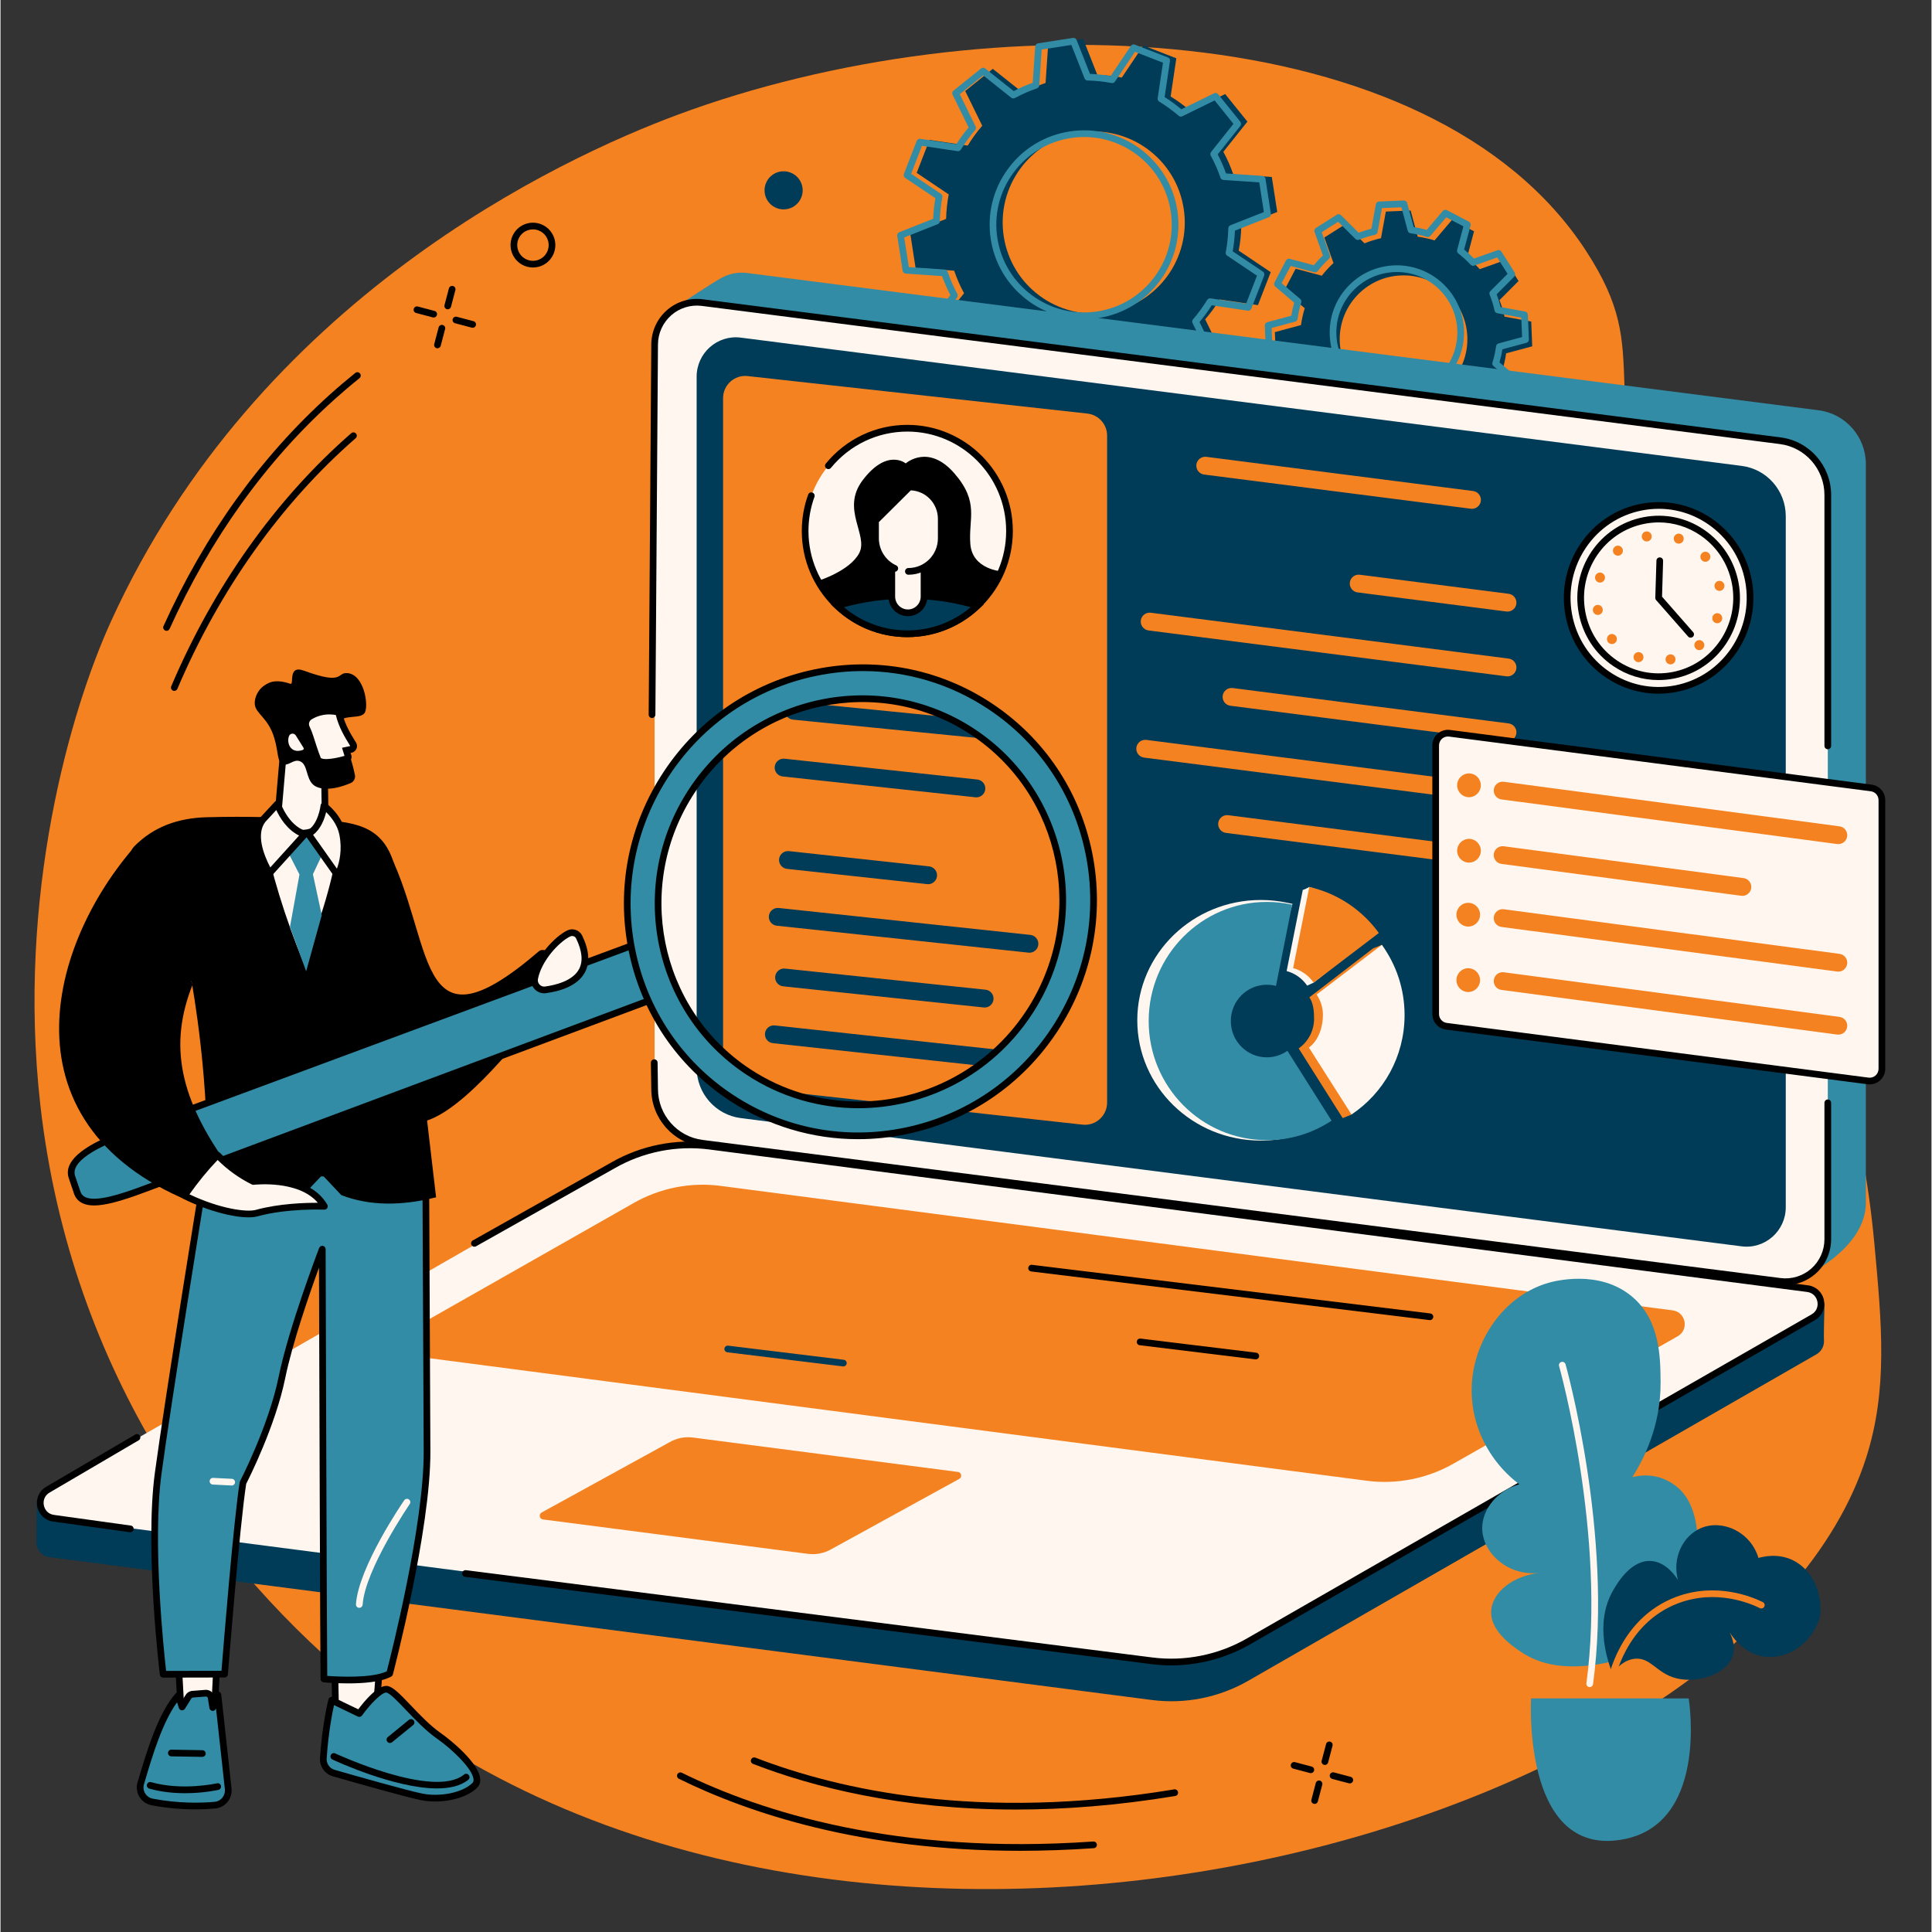 <svg xmlns="http://www.w3.org/2000/svg" xmlns:xlink="http://www.w3.org/1999/xlink" width="300" zoomAndPan="magnify" viewBox="0 0 224.88 225" height="300" preserveAspectRatio="xMidYMid meet" version="1.0"><rect x="0" y="0" width="224.88" height="225" fill="#333333" stroke="none"/><defs><clipPath id="f92cedd91f"><path d="M 3 5 L 219.633 5 L 219.633 220 L 3 220 Z M 3 5 " clip-rule="nonzero"/></clipPath><clipPath id="bb2579d24f"><path d="M 167 85 L 219.633 85 L 219.633 126 L 167 126 Z M 167 85 " clip-rule="nonzero"/></clipPath><clipPath id="879ad3f505"><path d="M 166 84 L 219.633 84 L 219.633 127 L 166 127 Z M 166 84 " clip-rule="nonzero"/></clipPath></defs><g clip-path="url(#f92cedd91f)"><path fill="#f58220" d="M 12.84 72.426 C 8.172 82.695 1.863 104.266 4.641 128.715 C 8.199 160.086 25.238 182.906 42.391 196.801 C 99.309 242.918 203.5 213.125 217.297 169.688 C 219.801 161.805 219.098 154.203 218.23 144.852 C 215.477 115.105 203.773 104.078 194.02 72.492 C 185.137 43.746 192.969 42.016 184.664 29.238 C 166.652 1.52 114.629 0.078 78.852 13.367 C 65.113 18.473 29.914 34.855 12.84 72.426 " fill-opacity="1" fill-rule="nonzero"/></g><path fill="#003b57" d="M 163.703 46.934 C 159.602 47.105 156.137 43.918 155.969 39.812 C 155.797 35.711 158.984 32.246 163.09 32.078 C 167.191 31.906 170.656 35.094 170.824 39.199 C 170.996 43.301 167.809 46.766 163.703 46.934 Z M 178.383 40.332 L 178.266 37.445 L 175.16 36.879 C 175.016 36.215 174.816 35.574 174.566 34.957 L 176.789 32.727 L 175.242 30.289 L 172.273 31.348 C 171.816 30.855 171.324 30.398 170.793 29.988 L 171.605 26.938 L 169.047 25.598 L 167.008 28 C 166.371 27.801 165.715 27.656 165.043 27.562 L 164.223 24.52 L 161.336 24.637 L 160.77 27.742 C 160.105 27.887 159.465 28.09 158.848 28.34 L 156.617 26.113 L 154.176 27.66 L 155.238 30.633 C 154.746 31.086 154.289 31.582 153.879 32.109 L 150.832 31.297 L 149.488 33.855 L 151.891 35.895 C 151.691 36.531 151.547 37.188 151.453 37.859 L 148.41 38.68 L 148.527 41.566 L 151.633 42.133 C 151.777 42.797 151.98 43.438 152.23 44.055 L 150.004 46.285 L 151.551 48.723 L 154.523 47.664 C 154.977 48.156 155.473 48.613 156 49.023 L 155.188 52.074 L 157.746 53.414 L 159.789 51.012 C 160.422 51.211 161.078 51.355 161.754 51.449 L 162.574 54.492 L 165.457 54.375 L 166.023 51.27 C 166.688 51.125 167.328 50.926 167.945 50.676 L 170.176 52.898 L 172.613 51.352 L 171.555 48.383 C 172.047 47.926 172.504 47.43 172.914 46.902 L 175.965 47.715 L 177.305 45.156 L 174.902 43.117 C 175.102 42.48 175.246 41.824 175.34 41.152 L 178.383 40.332 " fill-opacity="1" fill-rule="nonzero"/><path fill="#328ca5" d="M 162.621 31.68 C 162.523 31.68 162.426 31.684 162.324 31.688 C 160.445 31.766 158.707 32.57 157.434 33.953 C 156.16 35.34 155.5 37.137 155.578 39.016 C 155.656 40.898 156.461 42.633 157.844 43.91 C 159.23 45.184 161.031 45.844 162.906 45.766 C 166.789 45.605 169.816 42.316 169.656 38.434 C 169.5 34.652 166.371 31.68 162.621 31.68 Z M 162.609 46.551 C 160.641 46.551 158.773 45.824 157.316 44.48 C 155.781 43.066 154.887 41.137 154.801 39.051 C 154.711 36.961 155.445 34.965 156.859 33.426 C 158.277 31.891 160.203 30.992 162.293 30.906 C 166.609 30.73 170.258 34.09 170.438 38.402 C 170.613 42.711 167.25 46.367 162.941 46.543 C 162.828 46.547 162.719 46.551 162.609 46.551 Z M 159.008 49.844 C 159.047 49.844 159.086 49.848 159.125 49.859 C 159.734 50.051 160.375 50.191 161.023 50.281 C 161.18 50.301 161.309 50.414 161.348 50.566 L 162.09 53.312 L 164.348 53.219 L 164.859 50.422 C 164.891 50.266 165.008 50.145 165.16 50.109 C 165.801 49.969 166.43 49.773 167.02 49.531 C 167.164 49.473 167.332 49.508 167.441 49.617 L 169.449 51.621 L 171.363 50.41 L 170.41 47.73 C 170.355 47.582 170.395 47.418 170.512 47.312 C 170.984 46.875 171.43 46.395 171.828 45.883 C 171.922 45.758 172.086 45.703 172.238 45.746 L 174.984 46.477 L 176.035 44.473 L 173.871 42.633 C 173.75 42.531 173.703 42.367 173.75 42.219 C 173.941 41.609 174.086 40.969 174.172 40.316 C 174.195 40.164 174.305 40.035 174.457 39.996 L 177.203 39.254 L 177.109 36.992 L 174.312 36.48 C 174.16 36.453 174.035 36.336 174 36.184 C 173.859 35.539 173.664 34.914 173.426 34.324 C 173.363 34.18 173.398 34.012 173.508 33.902 L 175.512 31.891 L 174.301 29.98 L 171.621 30.934 C 171.477 30.988 171.312 30.949 171.207 30.832 C 170.766 30.355 170.285 29.91 169.773 29.516 C 169.652 29.418 169.598 29.258 169.637 29.105 L 170.367 26.359 L 168.363 25.309 L 166.523 27.473 C 166.422 27.59 166.262 27.641 166.109 27.59 C 165.5 27.398 164.859 27.258 164.211 27.168 C 164.055 27.148 163.93 27.035 163.887 26.887 L 163.148 24.141 L 160.883 24.234 L 160.375 27.031 C 160.344 27.184 160.227 27.309 160.074 27.34 C 159.434 27.484 158.809 27.68 158.215 27.918 C 158.07 27.977 157.906 27.945 157.793 27.832 L 155.781 25.828 L 153.871 27.043 L 154.828 29.719 C 154.879 29.867 154.84 30.031 154.723 30.137 C 154.246 30.574 153.805 31.059 153.406 31.57 C 153.309 31.691 153.148 31.746 152.996 31.707 L 150.25 30.973 L 149.199 32.98 L 151.363 34.816 C 151.484 34.918 151.531 35.082 151.484 35.234 C 151.293 35.844 151.148 36.48 151.062 37.133 C 151.039 37.289 150.926 37.414 150.777 37.457 L 148.031 38.195 L 148.125 40.457 L 150.922 40.969 C 151.078 40.996 151.199 41.117 151.23 41.27 C 151.375 41.91 151.566 42.535 151.809 43.129 C 151.871 43.273 151.836 43.438 151.727 43.551 L 149.723 45.559 L 150.934 47.473 L 153.609 46.516 C 153.758 46.465 153.922 46.504 154.027 46.617 C 154.469 47.098 154.949 47.539 155.461 47.938 C 155.582 48.031 155.637 48.191 155.598 48.344 L 154.867 51.09 L 156.871 52.145 L 158.707 49.98 C 158.785 49.891 158.895 49.844 159.008 49.844 Z M 161.793 54.102 C 161.617 54.102 161.461 53.984 161.418 53.816 L 160.66 51.016 C 160.145 50.934 159.633 50.82 159.141 50.676 L 157.266 52.887 C 157.145 53.023 156.949 53.062 156.785 52.977 L 154.23 51.637 C 154.066 51.555 153.984 51.367 154.031 51.191 L 154.777 48.391 C 154.375 48.062 153.992 47.711 153.633 47.336 L 150.902 48.312 C 150.73 48.371 150.539 48.309 150.441 48.152 L 148.895 45.715 C 148.797 45.559 148.82 45.359 148.949 45.23 L 150.992 43.18 C 150.809 42.699 150.652 42.199 150.531 41.691 L 147.68 41.168 C 147.5 41.137 147.367 40.984 147.359 40.805 L 147.238 37.918 C 147.234 37.734 147.352 37.57 147.527 37.523 L 150.328 36.77 C 150.406 36.25 150.52 35.742 150.664 35.25 L 148.457 33.375 C 148.32 33.254 148.281 33.059 148.367 32.895 L 149.703 30.336 C 149.789 30.176 149.977 30.094 150.148 30.141 L 152.953 30.887 C 153.277 30.484 153.633 30.102 154.008 29.742 L 153.031 27.012 C 152.969 26.84 153.035 26.648 153.188 26.551 L 155.629 25.004 C 155.781 24.906 155.984 24.93 156.113 25.059 L 158.164 27.102 C 158.645 26.918 159.145 26.762 159.652 26.637 L 160.172 23.789 C 160.203 23.609 160.355 23.477 160.539 23.469 L 163.426 23.348 C 163.609 23.34 163.773 23.461 163.816 23.637 L 164.574 26.438 C 165.09 26.516 165.602 26.629 166.094 26.773 L 167.969 24.566 C 168.086 24.43 168.285 24.391 168.445 24.473 L 171.008 25.812 C 171.168 25.898 171.25 26.082 171.203 26.258 L 170.453 29.059 C 170.859 29.387 171.242 29.742 171.602 30.113 L 174.332 29.141 C 174.504 29.078 174.695 29.145 174.793 29.297 L 176.34 31.738 C 176.434 31.891 176.414 32.094 176.285 32.223 L 174.242 34.273 C 174.422 34.75 174.578 35.25 174.703 35.762 L 177.555 36.281 C 177.734 36.312 177.867 36.465 177.875 36.648 L 177.992 39.535 C 178 39.715 177.883 39.879 177.707 39.926 L 174.906 40.68 C 174.828 41.199 174.715 41.711 174.57 42.203 L 176.777 44.078 C 176.914 44.195 176.953 44.395 176.867 44.555 L 175.527 47.113 C 175.445 47.277 175.258 47.359 175.082 47.309 L 172.281 46.562 C 171.957 46.965 171.602 47.352 171.227 47.711 L 172.203 50.441 C 172.266 50.613 172.199 50.805 172.043 50.902 L 169.605 52.449 C 169.449 52.543 169.25 52.523 169.121 52.395 L 167.07 50.352 C 166.59 50.531 166.094 50.688 165.582 50.812 L 165.062 53.664 C 165.027 53.844 164.875 53.977 164.695 53.984 L 161.809 54.102 C 161.805 54.102 161.797 54.102 161.793 54.102 " fill-opacity="1" fill-rule="nonzero"/><path fill="#003b57" d="M 128.938 36.395 C 123.152 37.293 117.73 33.324 116.836 27.539 C 115.938 21.75 119.902 16.332 125.688 15.438 C 131.477 14.539 136.895 18.504 137.793 24.289 C 138.691 30.078 134.727 35.496 128.938 36.395 Z M 148.688 24.688 L 148.055 20.613 L 143.566 20.309 C 143.254 19.391 142.867 18.512 142.41 17.68 L 145.211 14.164 L 142.625 10.953 L 138.586 12.934 C 137.863 12.305 137.09 11.738 136.273 11.238 L 136.934 6.789 L 133.094 5.301 L 130.586 9.031 C 129.656 8.852 128.703 8.75 127.734 8.727 L 126.086 4.539 L 122.012 5.172 L 121.707 9.66 C 120.789 9.977 119.914 10.359 119.078 10.812 L 115.562 8.02 L 112.352 10.602 L 114.332 14.645 C 113.703 15.363 113.141 16.141 112.641 16.957 L 108.188 16.293 L 106.699 20.133 L 110.43 22.641 C 110.25 23.57 110.148 24.523 110.125 25.492 L 105.941 27.145 L 106.57 31.215 L 111.059 31.52 C 111.375 32.438 111.758 33.316 112.215 34.148 L 109.418 37.668 L 112 40.875 L 116.043 38.895 C 116.766 39.523 117.539 40.09 118.355 40.59 L 117.691 45.039 L 121.531 46.527 L 124.039 42.797 C 124.969 42.98 125.922 43.082 126.895 43.102 L 128.543 47.289 L 132.613 46.656 L 132.918 42.168 C 133.836 41.852 134.715 41.469 135.547 41.012 L 139.066 43.809 L 142.273 41.227 L 140.293 37.188 C 140.922 36.465 141.488 35.691 141.988 34.875 L 146.438 35.535 L 147.926 31.695 L 144.199 29.188 C 144.379 28.258 144.48 27.305 144.5 26.336 L 148.688 24.688 " fill-opacity="1" fill-rule="nonzero"/><path fill="#328ca5" d="M 126.211 15.957 C 125.684 15.957 125.152 15.996 124.625 16.082 C 121.93 16.5 119.555 17.941 117.945 20.145 C 116.332 22.344 115.676 25.043 116.094 27.738 C 116.957 33.305 122.184 37.133 127.754 36.266 C 133.32 35.406 137.145 30.176 136.281 24.609 C 135.863 21.914 134.422 19.539 132.219 17.93 C 130.449 16.637 128.359 15.957 126.211 15.957 Z M 127.812 36.652 L 127.816 36.652 Z M 126.18 37.168 C 120.855 37.168 116.164 33.281 115.324 27.859 C 114.875 24.957 115.582 22.055 117.316 19.684 C 119.051 17.312 121.602 15.758 124.504 15.309 C 127.406 14.859 130.309 15.566 132.68 17.301 C 135.051 19.035 136.602 21.59 137.051 24.488 C 137.98 30.48 133.863 36.109 127.871 37.039 C 127.305 37.125 126.738 37.168 126.18 37.168 Z M 122.914 42.668 C 122.938 42.668 122.965 42.672 122.988 42.676 C 123.891 42.852 124.828 42.949 125.777 42.973 C 125.934 42.977 126.07 43.074 126.129 43.219 L 127.668 47.113 L 131.121 46.578 L 131.406 42.402 C 131.418 42.246 131.52 42.109 131.668 42.059 C 132.562 41.75 133.43 41.371 134.234 40.934 C 134.375 40.855 134.543 40.871 134.664 40.969 L 137.938 43.57 L 140.66 41.379 L 138.82 37.617 C 138.75 37.477 138.773 37.309 138.875 37.191 C 139.488 36.484 140.043 35.727 140.527 34.93 C 140.613 34.797 140.766 34.723 140.918 34.746 L 145.062 35.363 L 146.328 32.105 L 142.855 29.773 C 142.723 29.684 142.66 29.527 142.691 29.375 C 142.863 28.473 142.965 27.531 142.988 26.586 C 142.988 26.43 143.09 26.289 143.234 26.234 L 147.129 24.695 L 146.594 21.242 L 142.414 20.957 C 142.258 20.945 142.125 20.844 142.074 20.695 C 141.766 19.797 141.387 18.934 140.945 18.129 C 140.871 17.988 140.887 17.82 140.98 17.699 L 143.586 14.422 L 141.395 11.699 L 137.629 13.543 C 137.492 13.609 137.324 13.59 137.207 13.484 C 136.5 12.875 135.742 12.32 134.941 11.832 C 134.809 11.75 134.738 11.598 134.762 11.441 L 135.379 7.301 L 132.121 6.035 L 129.785 9.508 C 129.699 9.637 129.543 9.703 129.391 9.672 C 128.484 9.496 127.547 9.398 126.602 9.375 C 126.445 9.371 126.305 9.273 126.246 9.129 L 124.711 5.234 L 121.254 5.77 L 120.973 9.945 C 120.961 10.102 120.855 10.238 120.707 10.289 C 119.812 10.598 118.949 10.977 118.141 11.414 C 118.004 11.492 117.836 11.477 117.711 11.379 L 114.438 8.777 L 111.715 10.969 L 113.559 14.73 C 113.625 14.871 113.605 15.039 113.5 15.156 C 112.891 15.863 112.332 16.625 111.848 17.418 C 111.766 17.551 111.609 17.625 111.457 17.602 L 107.312 16.984 L 106.051 20.242 L 109.523 22.574 C 109.652 22.664 109.715 22.82 109.688 22.973 C 109.512 23.875 109.41 24.816 109.391 25.762 C 109.387 25.918 109.289 26.059 109.145 26.113 L 105.246 27.652 L 105.781 31.105 L 109.961 31.391 C 110.117 31.402 110.25 31.504 110.301 31.652 C 110.613 32.551 110.992 33.414 111.43 34.219 C 111.504 34.359 111.492 34.527 111.395 34.648 L 108.793 37.926 L 110.984 40.648 L 114.746 38.805 C 114.883 38.738 115.055 38.758 115.172 38.863 C 115.875 39.473 116.637 40.027 117.434 40.516 C 117.566 40.598 117.637 40.75 117.613 40.906 L 116.996 45.047 L 120.258 46.312 L 122.59 42.84 C 122.664 42.73 122.785 42.668 122.914 42.668 Z M 127.418 47.938 C 127.258 47.938 127.113 47.84 127.055 47.691 L 125.5 43.742 C 124.684 43.715 123.875 43.629 123.094 43.488 L 120.73 47.004 C 120.629 47.156 120.434 47.219 120.266 47.152 L 116.426 45.66 C 116.254 45.598 116.152 45.422 116.18 45.242 L 116.805 41.043 C 116.125 40.613 115.473 40.137 114.855 39.617 L 111.047 41.484 C 110.883 41.566 110.684 41.523 110.57 41.379 L 107.988 38.172 C 107.875 38.027 107.875 37.824 107.988 37.684 L 110.625 34.367 C 110.254 33.66 109.93 32.918 109.652 32.152 L 105.418 31.863 C 105.238 31.852 105.09 31.715 105.062 31.535 L 104.43 27.461 C 104.402 27.281 104.504 27.105 104.672 27.043 L 108.617 25.484 C 108.648 24.672 108.734 23.863 108.875 23.078 L 105.359 20.719 C 105.207 20.613 105.145 20.422 105.211 20.254 L 106.699 16.41 C 106.766 16.242 106.941 16.141 107.121 16.168 L 111.316 16.793 C 111.746 16.113 112.227 15.461 112.746 14.844 L 110.875 11.031 C 110.797 10.867 110.84 10.672 110.984 10.559 L 114.191 7.977 C 114.332 7.859 114.535 7.859 114.68 7.973 L 117.996 10.609 C 118.703 10.238 119.445 9.914 120.211 9.637 L 120.5 5.402 C 120.512 5.223 120.648 5.074 120.828 5.047 L 124.898 4.414 C 125.078 4.387 125.254 4.488 125.32 4.656 L 126.879 8.605 C 127.691 8.633 128.496 8.719 129.281 8.859 L 131.645 5.344 C 131.746 5.191 131.941 5.129 132.109 5.199 L 135.949 6.688 C 136.121 6.75 136.223 6.926 136.195 7.105 L 135.57 11.305 C 136.25 11.734 136.906 12.211 137.52 12.73 L 141.328 10.863 C 141.492 10.781 141.691 10.824 141.805 10.969 L 144.387 14.176 C 144.5 14.32 144.5 14.523 144.391 14.664 L 141.754 17.98 C 142.125 18.688 142.449 19.43 142.723 20.199 L 146.957 20.484 C 147.141 20.496 147.289 20.633 147.316 20.812 L 147.945 24.887 C 147.977 25.066 147.875 25.242 147.703 25.305 L 143.758 26.863 C 143.727 27.68 143.641 28.484 143.5 29.27 L 147.02 31.633 C 147.168 31.734 147.23 31.926 147.164 32.098 L 145.676 35.938 C 145.609 36.105 145.438 36.207 145.258 36.18 L 141.059 35.555 C 140.629 36.234 140.148 36.891 139.633 37.504 L 141.5 41.316 C 141.578 41.48 141.535 41.676 141.395 41.789 L 138.184 44.371 C 138.043 44.488 137.84 44.488 137.699 44.375 L 134.383 41.738 C 133.676 42.109 132.934 42.434 132.164 42.711 L 131.879 46.945 C 131.863 47.125 131.727 47.273 131.547 47.301 L 127.477 47.934 C 127.457 47.938 127.438 47.938 127.418 47.938 " fill-opacity="1" fill-rule="nonzero"/><path fill="#000000" d="M 118.25 210.738 C 104.797 210.738 94.555 208.098 87.633 205.422 C 87.43 205.344 87.332 205.117 87.41 204.918 C 87.488 204.719 87.711 204.617 87.914 204.695 C 97.641 208.453 113.996 212.145 136.688 208.391 C 136.902 208.355 137.098 208.5 137.133 208.711 C 137.172 208.922 137.027 209.121 136.816 209.16 C 130.07 210.273 123.879 210.738 118.25 210.738 " fill-opacity="1" fill-rule="nonzero"/><path fill="#000000" d="M 118.742 215.543 C 100.223 215.543 87.102 211.145 79.004 207.156 C 78.812 207.059 78.734 206.828 78.828 206.633 C 78.922 206.441 79.156 206.359 79.352 206.457 C 88.555 210.992 104.34 216.066 127.266 214.461 C 127.477 214.445 127.668 214.609 127.684 214.824 C 127.695 215.039 127.535 215.223 127.32 215.238 C 124.344 215.445 121.48 215.543 118.742 215.543 " fill-opacity="1" fill-rule="nonzero"/><path fill="#000000" d="M 52.082 36.023 C 52.051 36.023 52.016 36.02 51.984 36.008 C 51.777 35.957 51.652 35.742 51.707 35.531 L 52.219 33.586 C 52.273 33.375 52.488 33.254 52.695 33.309 C 52.906 33.363 53.027 33.578 52.973 33.785 L 52.461 35.734 C 52.414 35.906 52.258 36.023 52.082 36.023 " fill-opacity="1" fill-rule="nonzero"/><path fill="#000000" d="M 50.887 40.562 C 50.855 40.562 50.82 40.559 50.789 40.551 C 50.578 40.496 50.457 40.281 50.512 40.074 L 51.023 38.125 C 51.078 37.918 51.293 37.793 51.5 37.848 C 51.707 37.902 51.832 38.113 51.777 38.324 L 51.266 40.273 C 51.219 40.445 51.059 40.562 50.887 40.562 " fill-opacity="1" fill-rule="nonzero"/><path fill="#000000" d="M 50.449 36.977 C 50.414 36.977 50.383 36.973 50.348 36.965 L 48.398 36.449 C 48.191 36.395 48.066 36.184 48.121 35.973 C 48.176 35.766 48.391 35.641 48.598 35.695 L 50.547 36.211 C 50.754 36.266 50.879 36.477 50.824 36.688 C 50.777 36.863 50.621 36.977 50.449 36.977 " fill-opacity="1" fill-rule="nonzero"/><path fill="#000000" d="M 54.988 38.172 C 54.953 38.172 54.922 38.168 54.887 38.16 L 52.938 37.645 C 52.73 37.59 52.605 37.379 52.66 37.168 C 52.715 36.961 52.93 36.836 53.137 36.891 L 55.086 37.406 C 55.293 37.461 55.418 37.672 55.363 37.883 C 55.316 38.059 55.16 38.172 54.988 38.172 " fill-opacity="1" fill-rule="nonzero"/><path fill="#000000" d="M 154.238 205.547 C 154.203 205.547 154.168 205.543 154.137 205.531 C 153.93 205.48 153.805 205.266 153.859 205.059 L 154.375 203.109 C 154.426 202.902 154.641 202.777 154.848 202.832 C 155.059 202.887 155.18 203.098 155.125 203.309 L 154.613 205.254 C 154.566 205.43 154.41 205.547 154.238 205.547 " fill-opacity="1" fill-rule="nonzero"/><path fill="#000000" d="M 153.039 210.086 C 153.008 210.086 152.973 210.082 152.941 210.07 C 152.73 210.016 152.609 209.805 152.664 209.598 L 153.176 207.648 C 153.23 207.438 153.445 207.316 153.652 207.371 C 153.859 207.426 153.984 207.637 153.93 207.848 L 153.418 209.793 C 153.371 209.969 153.211 210.086 153.039 210.086 " fill-opacity="1" fill-rule="nonzero"/><path fill="#000000" d="M 152.598 206.5 C 152.566 206.5 152.535 206.496 152.5 206.488 L 150.551 205.973 C 150.344 205.918 150.219 205.707 150.273 205.5 C 150.328 205.289 150.543 205.168 150.75 205.219 L 152.699 205.734 C 152.906 205.789 153.031 206 152.977 206.211 C 152.93 206.383 152.773 206.5 152.598 206.5 " fill-opacity="1" fill-rule="nonzero"/><path fill="#000000" d="M 157.137 207.695 C 157.105 207.695 157.074 207.691 157.039 207.684 L 155.094 207.172 C 154.883 207.113 154.758 206.902 154.812 206.695 C 154.867 206.484 155.082 206.363 155.289 206.414 L 157.238 206.93 C 157.445 206.984 157.57 207.199 157.516 207.406 C 157.469 207.578 157.312 207.695 157.137 207.695 " fill-opacity="1" fill-rule="nonzero"/><path fill="#000000" d="M 62.012 26.715 C 61.852 26.715 61.691 26.734 61.535 26.777 C 61.062 26.902 60.668 27.207 60.422 27.629 C 59.918 28.504 60.219 29.625 61.094 30.129 C 61.516 30.371 62.008 30.438 62.48 30.312 C 62.953 30.184 63.348 29.883 63.59 29.461 C 64.098 28.586 63.797 27.465 62.922 26.961 C 62.641 26.797 62.328 26.715 62.012 26.715 Z M 62.004 31.152 C 61.551 31.152 61.105 31.035 60.703 30.801 C 59.457 30.082 59.027 28.484 59.746 27.238 C 60.098 26.637 60.66 26.203 61.332 26.023 C 62.004 25.844 62.707 25.938 63.312 26.285 C 64.559 27.004 64.984 28.605 64.266 29.848 C 63.918 30.453 63.355 30.883 62.684 31.066 C 62.457 31.125 62.23 31.152 62.004 31.152 " fill-opacity="1" fill-rule="nonzero"/><path fill="#003b57" d="M 92.051 20.117 C 93.18 20.586 93.719 21.887 93.25 23.016 C 92.777 24.148 91.48 24.688 90.348 24.215 C 89.215 23.746 88.68 22.449 89.148 21.316 C 89.617 20.184 90.918 19.648 92.051 20.117 " fill-opacity="1" fill-rule="nonzero"/><path fill="#000000" d="M 20.238 80.461 C 20.188 80.461 20.137 80.449 20.086 80.43 C 19.891 80.344 19.797 80.117 19.883 79.918 C 24.836 68.277 32.086 58.086 40.848 50.449 C 41.008 50.309 41.254 50.324 41.395 50.488 C 41.539 50.648 41.52 50.895 41.359 51.035 C 32.684 58.598 25.504 68.691 20.598 80.223 C 20.535 80.371 20.391 80.461 20.238 80.461 " fill-opacity="1" fill-rule="nonzero"/><path fill="#000000" d="M 19.336 73.465 C 19.281 73.465 19.227 73.453 19.176 73.43 C 18.98 73.34 18.891 73.109 18.98 72.914 C 23.805 62.246 30.32 53.18 38.344 45.961 C 39.316 45.086 40.316 44.238 41.316 43.434 C 41.484 43.297 41.73 43.324 41.863 43.492 C 42 43.66 41.973 43.906 41.805 44.043 C 40.816 44.836 39.828 45.676 38.863 46.543 C 30.922 53.684 24.473 62.668 19.691 73.234 C 19.625 73.379 19.484 73.465 19.336 73.465 " fill-opacity="1" fill-rule="nonzero"/><path fill="#328ca5" d="M 84.008 131.652 C 80.867 131.25 78.512 128.562 78.512 125.379 L 78.102 38.457 L 79.645 35.109 C 79.645 35.109 82.441 33.23 83.91 32.391 C 84.797 31.887 85.848 31.652 86.945 31.793 L 211.742 47.781 C 214.883 48.188 217.238 50.875 217.238 54.059 L 217.238 140.223 C 217.09 145.508 210.02 148.695 210.02 148.695 L 84.008 131.652 " fill-opacity="1" fill-rule="nonzero"/><path fill="#fff7ef" d="M 207.262 149.23 L 81.707 133.141 C 78.547 132.734 76.176 130.031 76.176 126.828 L 76.176 40.141 C 76.176 37.164 78.781 34.859 81.719 35.238 L 207.273 51.324 C 210.434 51.73 212.805 54.438 212.805 57.637 L 212.805 144.324 C 212.805 147.305 210.199 149.605 207.262 149.23 " fill-opacity="1" fill-rule="nonzero"/><path fill="#003b57" d="M 202.766 145.148 L 86.203 130.211 C 83.27 129.836 81.07 127.324 81.07 124.352 L 81.07 43.871 C 81.07 41.105 83.484 38.969 86.215 39.32 L 202.777 54.258 C 205.711 54.633 207.91 57.141 207.91 60.117 L 207.91 140.594 C 207.91 143.359 205.492 145.496 202.766 145.148 " fill-opacity="1" fill-rule="nonzero"/><path fill="#000000" d="M 207.883 149.66 C 207.656 149.66 207.434 149.645 207.211 149.617 L 81.66 133.527 C 78.312 133.098 75.789 130.219 75.789 126.828 L 75.742 123.762 C 75.738 123.547 75.914 123.371 76.129 123.367 C 76.344 123.363 76.52 123.535 76.523 123.754 L 76.566 126.824 C 76.566 129.828 78.797 132.375 81.758 132.754 L 207.309 148.844 C 208.594 149.008 209.891 148.609 210.867 147.754 C 211.852 146.887 212.414 145.637 212.414 144.324 L 212.414 128.434 C 212.414 128.219 212.59 128.043 212.805 128.043 C 213.02 128.043 213.191 128.219 213.191 128.434 L 213.191 144.324 C 213.191 145.863 212.531 147.324 211.383 148.336 C 210.406 149.195 209.16 149.66 207.883 149.66 " fill-opacity="1" fill-rule="nonzero"/><path fill="#000000" d="M 212.805 87.258 C 212.59 87.258 212.414 87.082 212.414 86.867 L 212.414 57.637 C 212.414 54.641 210.184 52.094 207.223 51.715 L 81.672 35.625 C 80.387 35.461 79.09 35.855 78.113 36.715 C 77.133 37.582 76.566 38.828 76.566 40.141 L 76.266 83.234 C 76.262 83.449 76.078 83.617 75.871 83.621 C 75.656 83.617 75.484 83.441 75.484 83.227 L 75.789 40.141 C 75.789 38.605 76.449 37.145 77.598 36.129 C 78.742 35.125 80.262 34.66 81.77 34.852 L 207.32 50.941 C 210.668 51.371 213.191 54.25 213.191 57.637 L 213.191 86.867 C 213.191 87.082 213.02 87.258 212.805 87.258 " fill-opacity="1" fill-rule="nonzero"/><path fill="#003b57" d="M 134.078 197.98 L 5.727 181.352 C 4.723 181.219 4.156 180.375 4.168 179.531 C 4.18 178.945 4.227 174.84 4.227 174.84 L 72.09 135.855 C 75.492 133.906 79.891 133.152 83.773 133.652 L 210.504 150.078 C 211.266 150.176 211.918 150.676 212.223 151.387 L 212.426 151.867 C 212.426 151.867 212.316 155.289 212.359 156.09 C 212.395 156.715 212.117 157.359 211.461 157.734 L 145.301 195.746 C 141.902 197.695 137.961 198.48 134.078 197.98 " fill-opacity="1" fill-rule="nonzero"/><path fill="#fff7ef" d="M 134.078 193.414 L 6.188 176.812 C 4.488 176.594 4.043 174.332 5.527 173.477 L 71.336 135.711 C 74.734 133.762 78.676 132.977 82.559 133.477 L 210.449 150.078 C 212.148 150.293 212.594 152.555 211.109 153.41 L 145.301 191.176 C 141.902 193.129 137.961 193.914 134.078 193.414 " fill-opacity="1" fill-rule="nonzero"/><path fill="#f58220" d="M 159.117 172.449 L 48.219 157.949 C 46.688 157.754 46.281 155.707 47.625 154.938 L 73.699 140.125 C 76.77 138.363 80.328 137.652 83.84 138.105 L 194.734 152.605 C 196.27 152.801 196.672 154.848 195.332 155.617 L 169.254 170.43 C 166.184 172.191 162.625 172.902 159.117 172.449 " fill-opacity="1" fill-rule="nonzero"/><path fill="#f58220" d="M 94.039 180.961 L 63.172 176.953 C 62.762 176.902 62.656 176.355 63.016 176.148 L 77.93 167.953 C 78.75 167.484 79.699 167.293 80.637 167.414 L 111.504 171.422 C 111.914 171.473 112.02 172.02 111.66 172.227 L 96.746 180.422 C 95.926 180.891 94.977 181.082 94.039 180.961 " fill-opacity="1" fill-rule="nonzero"/><path fill="#000000" d="M 136.336 193.949 C 135.566 193.949 134.793 193.898 134.027 193.801 L 54.109 183.637 C 53.895 183.609 53.742 183.414 53.77 183.199 C 53.797 182.984 53.992 182.836 54.207 182.863 L 134.125 193.027 C 137.902 193.512 141.801 192.734 145.109 190.84 L 210.914 153.074 C 211.559 152.703 211.688 152.059 211.59 151.578 C 211.496 151.102 211.133 150.559 210.398 150.461 L 82.508 133.863 C 78.734 133.375 74.836 134.152 71.527 136.051 L 55.383 145.141 C 55.195 145.246 54.957 145.18 54.852 144.992 C 54.746 144.805 54.812 144.566 55 144.461 L 71.145 135.371 C 74.594 133.391 78.668 132.582 82.609 133.09 L 210.5 149.688 C 211.441 149.812 212.168 150.492 212.355 151.426 C 212.539 152.363 212.129 153.273 211.301 153.746 L 145.496 191.516 C 142.715 193.109 139.531 193.949 136.336 193.949 " fill-opacity="1" fill-rule="nonzero"/><path fill="#000000" d="M 15.117 178.441 C 15.102 178.441 15.082 178.441 15.062 178.441 L 6.133 177.199 C 5.195 177.078 4.469 176.395 4.281 175.465 C 4.098 174.527 4.508 173.613 5.336 173.141 L 15.695 167.066 C 15.883 166.957 16.121 167.02 16.23 167.203 C 16.34 167.391 16.277 167.629 16.09 167.738 L 5.727 173.816 C 5.078 174.188 4.949 174.832 5.047 175.312 C 5.141 175.789 5.504 176.332 6.234 176.426 L 15.172 177.668 C 15.383 177.695 15.531 177.895 15.504 178.105 C 15.477 178.301 15.309 178.441 15.117 178.441 " fill-opacity="1" fill-rule="nonzero"/><path fill="#000000" d="M 166.469 153.742 C 166.453 153.742 166.438 153.742 166.422 153.738 L 120.031 148.074 C 119.816 148.047 119.664 147.852 119.691 147.641 C 119.719 147.426 119.914 147.273 120.125 147.301 L 166.516 152.965 C 166.73 152.992 166.883 153.188 166.855 153.398 C 166.832 153.598 166.664 153.742 166.469 153.742 " fill-opacity="1" fill-rule="nonzero"/><path fill="#000000" d="M 146.188 158.312 C 146.172 158.312 146.156 158.312 146.141 158.309 L 132.672 156.664 C 132.457 156.637 132.305 156.445 132.332 156.23 C 132.359 156.016 132.551 155.867 132.766 155.891 L 146.234 157.535 C 146.449 157.562 146.602 157.758 146.574 157.973 C 146.551 158.168 146.383 158.312 146.188 158.312 " fill-opacity="1" fill-rule="nonzero"/><path fill="#003b57" d="M 98.16 159.137 C 98.145 159.137 98.125 159.137 98.113 159.133 L 84.645 157.488 C 84.43 157.461 84.277 157.266 84.305 157.055 C 84.328 156.84 84.527 156.688 84.738 156.715 L 98.207 158.359 C 98.418 158.387 98.57 158.578 98.543 158.793 C 98.52 158.992 98.352 159.137 98.16 159.137 " fill-opacity="1" fill-rule="nonzero"/><path fill="#f58220" d="M 171.367 59.254 C 171.324 59.254 171.277 59.254 171.234 59.246 L 140.172 55.266 C 139.602 55.191 139.199 54.672 139.27 54.102 C 139.344 53.535 139.863 53.133 140.434 53.203 L 171.496 57.184 C 172.066 57.258 172.469 57.777 172.398 58.348 C 172.328 58.871 171.883 59.254 171.367 59.254 " fill-opacity="1" fill-rule="nonzero"/><path fill="#f58220" d="M 175.508 71.223 C 175.461 71.223 175.418 71.223 175.371 71.215 L 158.043 68.992 C 157.473 68.922 157.07 68.398 157.141 67.832 C 157.215 67.262 157.734 66.859 158.305 66.934 L 175.637 69.152 C 176.207 69.227 176.609 69.746 176.535 70.316 C 176.469 70.84 176.02 71.223 175.508 71.223 " fill-opacity="1" fill-rule="nonzero"/><path fill="#f58220" d="M 175.508 78.773 C 175.461 78.773 175.418 78.766 175.371 78.762 L 133.695 73.422 C 133.129 73.348 132.727 72.828 132.797 72.258 C 132.871 71.688 133.391 71.289 133.961 71.359 L 175.637 76.699 C 176.207 76.773 176.609 77.293 176.535 77.863 C 176.469 78.387 176.02 78.773 175.508 78.773 " fill-opacity="1" fill-rule="nonzero"/><path fill="#f58220" d="M 175.508 86.32 C 175.461 86.32 175.418 86.316 175.371 86.312 L 143.23 82.191 C 142.664 82.121 142.262 81.598 142.332 81.027 C 142.406 80.461 142.926 80.059 143.496 80.129 L 175.637 84.25 C 176.207 84.324 176.609 84.844 176.535 85.41 C 176.469 85.938 176.02 86.32 175.508 86.32 " fill-opacity="1" fill-rule="nonzero"/><path fill="#f58220" d="M 174.992 93.578 C 174.945 93.578 174.902 93.574 174.855 93.57 L 133.18 88.23 C 132.613 88.156 132.207 87.637 132.281 87.066 C 132.355 86.496 132.875 86.094 133.445 86.168 L 175.121 91.508 C 175.688 91.582 176.094 92.102 176.02 92.672 C 175.953 93.195 175.504 93.578 174.992 93.578 " fill-opacity="1" fill-rule="nonzero"/><path fill="#f58220" d="M 174.992 101.125 C 174.945 101.125 174.902 101.121 174.855 101.117 L 142.715 97 C 142.145 96.926 141.742 96.406 141.816 95.836 C 141.891 95.27 142.41 94.863 142.98 94.938 L 175.121 99.055 C 175.688 99.129 176.094 99.648 176.02 100.219 C 175.953 100.742 175.504 101.125 174.992 101.125 " fill-opacity="1" fill-rule="nonzero"/><path fill="#f58220" d="M 126.016 130.977 L 86.445 126.609 C 85.137 126.465 84.148 125.352 84.148 124.031 L 84.148 46.375 C 84.148 44.828 85.48 43.629 87.008 43.797 L 126.578 48.164 C 127.887 48.309 128.875 49.418 128.875 50.738 L 128.875 128.398 C 128.875 129.941 127.543 131.145 126.016 130.977 " fill-opacity="1" fill-rule="nonzero"/><path fill="#fff7ef" d="M 93.703 61.844 C 93.703 55.234 99.031 49.875 105.605 49.875 C 112.176 49.875 117.504 55.234 117.504 61.844 C 117.504 68.453 112.176 73.809 105.605 73.809 C 99.031 73.809 93.703 68.453 93.703 61.844 " fill-opacity="1" fill-rule="nonzero"/><path fill="#000000" d="M 105.605 74.199 C 98.828 74.199 93.316 68.656 93.316 61.84 C 93.316 60.383 93.566 58.957 94.059 57.602 C 94.129 57.398 94.352 57.293 94.559 57.367 C 94.758 57.441 94.863 57.664 94.789 57.867 C 94.328 59.137 94.094 60.473 94.094 61.84 C 94.094 68.227 99.258 73.418 105.605 73.418 C 111.953 73.418 117.117 68.227 117.117 61.84 C 117.117 55.457 111.953 50.262 105.605 50.262 C 102.152 50.262 98.91 51.801 96.711 54.488 C 96.578 54.656 96.332 54.68 96.164 54.543 C 95.996 54.406 95.973 54.16 96.109 53.996 C 98.453 51.129 101.918 49.48 105.605 49.48 C 112.383 49.48 117.895 55.027 117.895 61.84 C 117.895 68.656 112.383 74.199 105.605 74.199 " fill-opacity="1" fill-rule="nonzero"/><path fill="#003b57" d="M 97.441 70.543 C 99.574 72.566 102.441 73.809 105.605 73.809 C 108.766 73.809 111.637 72.566 113.77 70.543 C 111.301 69.777 108.531 69.344 105.605 69.344 C 102.676 69.344 99.906 69.777 97.441 70.543 " fill-opacity="1" fill-rule="nonzero"/><path fill="#fff7ef" d="M 105.676 71.367 C 104.637 71.367 103.797 70.523 103.797 69.477 L 103.797 59.848 L 107.555 59.848 L 107.555 69.477 C 107.555 70.523 106.715 71.367 105.676 71.367 " fill-opacity="1" fill-rule="nonzero"/><path fill="#000000" d="M 112.945 63.363 C 112.711 60.371 114.023 58.504 111.082 55.121 C 108.039 51.621 105.422 53.969 105.422 53.969 C 105.422 53.969 103.246 52.148 100.387 55.953 C 97.863 59.309 101.094 62.316 100.008 64.406 C 98.922 66.496 95.238 67.637 95.238 67.637 C 95.238 67.637 96.418 70.012 97.883 71.055 L 113.418 71.055 C 113.418 71.055 116.633 67.539 116.633 66.543 C 116.633 66.543 113.184 66.355 112.945 63.363 " fill-opacity="1" fill-rule="nonzero"/><path fill="#003b57" d="M 97.441 70.543 C 99.574 72.566 102.441 73.809 105.605 73.809 C 108.766 73.809 111.637 72.566 113.77 70.543 C 111.301 69.777 108.531 69.344 105.605 69.344 C 102.676 69.344 99.906 69.777 97.441 70.543 " fill-opacity="1" fill-rule="nonzero"/><path fill="#000000" d="M 98.223 70.719 C 100.293 72.465 102.887 73.418 105.605 73.418 C 108.324 73.418 110.918 72.465 112.988 70.719 C 110.66 70.066 108.18 69.734 105.605 69.734 C 103.031 69.734 100.551 70.066 98.223 70.719 Z M 105.605 74.199 C 102.457 74.199 99.465 73.004 97.172 70.828 L 96.691 70.371 L 97.324 70.172 C 99.918 69.363 102.703 68.957 105.605 68.957 C 108.504 68.957 111.289 69.363 113.887 70.172 L 114.52 70.371 L 114.035 70.828 C 111.746 73.004 108.75 74.199 105.605 74.199 " fill-opacity="1" fill-rule="nonzero"/><path fill="#fff7ef" d="M 105.859 56.711 L 105.73 56.711 L 101.906 60.574 L 101.906 62.695 C 101.906 64.109 102.664 65.344 103.797 66.012 L 103.797 69.48 C 103.797 70.523 104.637 71.367 105.676 71.367 C 106.715 71.367 107.555 70.523 107.555 69.48 L 107.555 66.078 C 108.746 65.426 109.555 64.156 109.555 62.695 L 109.555 60.43 C 109.555 58.375 107.902 56.711 105.859 56.711 " fill-opacity="1" fill-rule="nonzero"/><path fill="#000000" d="M 105.676 71.758 C 104.426 71.758 103.406 70.734 103.406 69.477 L 103.406 66.117 C 103.406 65.902 103.582 65.73 103.797 65.73 C 104.012 65.73 104.188 65.902 104.188 66.117 L 104.188 69.477 C 104.188 70.305 104.855 70.977 105.676 70.977 C 106.496 70.977 107.164 70.305 107.164 69.477 L 107.164 66.176 C 107.164 65.961 107.34 65.785 107.555 65.785 C 107.77 65.785 107.945 65.961 107.945 66.176 L 107.945 69.477 C 107.945 70.734 106.926 71.758 105.676 71.758 " fill-opacity="1" fill-rule="nonzero"/><path fill="#000000" d="M 105.73 66.934 C 105.516 66.934 105.34 66.758 105.34 66.543 C 105.34 66.328 105.516 66.152 105.73 66.152 C 107.625 66.152 109.168 64.602 109.168 62.695 L 109.168 60.43 C 109.168 58.645 107.785 57.188 106.016 57.105 L 102.293 60.805 L 102.293 62.695 C 102.293 64.047 103.086 65.285 104.309 65.844 C 104.504 65.934 104.59 66.164 104.5 66.359 C 104.41 66.555 104.18 66.641 103.984 66.551 C 102.484 65.867 101.516 64.352 101.516 62.695 L 101.516 60.641 C 101.516 60.539 101.559 60.438 101.629 60.367 L 105.582 56.434 C 105.656 56.363 105.754 56.32 105.859 56.32 C 105.918 56.32 105.98 56.324 106.039 56.324 C 108.23 56.422 109.945 58.227 109.945 60.43 L 109.945 62.695 C 109.945 65.031 108.055 66.934 105.73 66.934 " fill-opacity="1" fill-rule="nonzero"/><path fill="#003b57" d="M 114.836 86.047 C 114.801 86.047 114.77 86.043 114.734 86.039 L 92.285 83.809 C 91.715 83.75 91.297 83.242 91.352 82.672 C 91.41 82.098 91.922 81.684 92.488 81.738 L 114.938 83.973 C 115.508 84.027 115.926 84.539 115.871 85.109 C 115.816 85.645 115.363 86.047 114.836 86.047 " fill-opacity="1" fill-rule="nonzero"/><path fill="#003b57" d="M 113.648 92.859 C 113.613 92.859 113.574 92.855 113.535 92.852 L 91.086 90.426 C 90.516 90.367 90.102 89.852 90.164 89.281 C 90.227 88.711 90.738 88.297 91.309 88.359 L 113.762 90.785 C 114.328 90.848 114.742 91.359 114.684 91.93 C 114.625 92.465 114.172 92.859 113.648 92.859 " fill-opacity="1" fill-rule="nonzero"/><path fill="#003b57" d="M 108.031 102.973 C 107.992 102.973 107.953 102.969 107.918 102.965 L 91.594 101.188 C 91.023 101.125 90.613 100.613 90.672 100.043 C 90.734 99.473 91.25 99.062 91.82 99.121 L 108.141 100.898 C 108.711 100.961 109.125 101.477 109.062 102.047 C 109.004 102.578 108.555 102.973 108.031 102.973 " fill-opacity="1" fill-rule="nonzero"/><path fill="#003b57" d="M 119.828 110.953 C 119.793 110.953 119.754 110.949 119.719 110.945 L 90.406 107.809 C 89.836 107.75 89.422 107.238 89.484 106.668 C 89.547 106.094 90.062 105.684 90.629 105.742 L 119.938 108.879 C 120.508 108.941 120.922 109.453 120.859 110.023 C 120.805 110.555 120.352 110.953 119.828 110.953 " fill-opacity="1" fill-rule="nonzero"/><path fill="#003b57" d="M 114.609 117.336 C 114.574 117.336 114.539 117.332 114.5 117.328 L 91.145 114.867 C 90.574 114.809 90.16 114.297 90.219 113.727 C 90.281 113.156 90.789 112.742 91.359 112.801 L 114.719 115.262 C 115.289 115.324 115.703 115.836 115.641 116.406 C 115.586 116.938 115.137 117.336 114.609 117.336 " fill-opacity="1" fill-rule="nonzero"/><path fill="#003b57" d="M 118.922 124.633 C 118.883 124.633 118.848 124.629 118.809 124.625 L 89.953 121.488 C 89.379 121.426 88.969 120.914 89.031 120.344 C 89.094 119.773 89.602 119.359 90.176 119.422 L 119.031 122.559 C 119.602 122.621 120.016 123.133 119.953 123.703 C 119.895 124.238 119.445 124.633 118.922 124.633 " fill-opacity="1" fill-rule="nonzero"/><path fill="#fff7ef" d="M 203.566 67.637 C 204.656 73.48 200.855 79.105 195.078 80.207 C 189.297 81.309 183.73 77.465 182.637 71.625 C 181.551 65.781 185.352 60.156 191.133 59.055 C 196.91 57.953 202.48 61.797 203.566 67.637 " fill-opacity="1" fill-rule="nonzero"/><path fill="#000000" d="M 193.125 59.254 C 192.484 59.254 191.844 59.316 191.203 59.438 C 185.645 60.496 181.973 65.93 183.023 71.555 C 183.535 74.293 185.074 76.664 187.363 78.227 C 189.617 79.766 192.328 80.332 195.004 79.824 C 200.562 78.766 204.234 73.328 203.184 67.711 C 202.676 64.969 201.133 62.598 198.844 61.035 C 197.129 59.867 195.148 59.254 193.125 59.254 Z M 193.082 80.785 C 190.902 80.785 188.77 80.129 186.922 78.871 C 184.461 77.191 182.805 74.641 182.258 71.695 C 181.129 65.652 185.078 59.812 191.059 58.672 C 193.938 58.125 196.859 58.734 199.285 60.391 C 201.742 62.07 203.402 64.617 203.949 67.566 C 205.078 73.609 201.129 79.449 195.148 80.59 C 194.461 80.719 193.77 80.785 193.082 80.785 " fill-opacity="1" fill-rule="nonzero"/><path fill="#000000" d="M 193.121 60.84 C 192.578 60.84 192.039 60.891 191.496 60.996 C 186.785 61.891 183.676 66.496 184.566 71.258 C 184.996 73.582 186.305 75.59 188.242 76.91 C 190.148 78.215 192.449 78.695 194.711 78.266 C 199.426 77.367 202.531 72.762 201.645 68 C 201.211 65.68 199.906 63.672 197.969 62.348 C 196.516 61.355 194.84 60.84 193.121 60.84 Z M 193.086 79.199 C 191.215 79.199 189.383 78.637 187.801 77.555 C 185.691 76.117 184.27 73.93 183.797 71.402 C 182.832 66.219 186.219 61.207 191.352 60.23 C 193.82 59.758 196.328 60.281 198.406 61.703 C 200.516 63.145 201.941 65.332 202.41 67.859 C 203.379 73.043 199.988 78.055 194.859 79.031 C 194.27 79.145 193.676 79.199 193.086 79.199 " fill-opacity="1" fill-rule="nonzero"/><path fill="#000000" d="M 196.828 74.262 C 196.723 74.262 196.613 74.219 196.535 74.129 L 192.812 69.887 C 192.746 69.812 192.711 69.719 192.715 69.617 L 192.848 65.289 C 192.852 65.078 193.023 64.914 193.234 64.914 C 193.238 64.914 193.242 64.914 193.246 64.914 C 193.461 64.918 193.629 65.098 193.625 65.312 L 193.5 69.488 L 197.121 73.617 C 197.266 73.777 197.25 74.023 197.09 74.168 C 197.012 74.23 196.922 74.262 196.828 74.262 " fill-opacity="1" fill-rule="nonzero"/><path fill="#f58220" d="M 192.289 62.363 C 192.348 62.68 192.141 62.988 191.824 63.047 C 191.512 63.109 191.207 62.898 191.148 62.582 C 191.09 62.262 191.297 61.957 191.609 61.895 C 191.926 61.836 192.23 62.047 192.289 62.363 " fill-opacity="1" fill-rule="nonzero"/><path fill="#f58220" d="M 188.801 63.75 C 189.012 63.992 188.984 64.363 188.742 64.574 C 188.496 64.785 188.133 64.758 187.922 64.512 C 187.715 64.266 187.742 63.898 187.984 63.688 C 188.227 63.477 188.594 63.504 188.801 63.75 " fill-opacity="1" fill-rule="nonzero"/><path fill="#f58220" d="M 186.469 66.711 C 186.773 66.816 186.93 67.152 186.824 67.457 C 186.719 67.762 186.387 67.922 186.086 67.816 C 185.781 67.707 185.625 67.375 185.73 67.07 C 185.836 66.766 186.168 66.602 186.469 66.711 " fill-opacity="1" fill-rule="nonzero"/><path fill="#f58220" d="M 185.914 70.453 C 186.23 70.395 186.531 70.605 186.59 70.922 C 186.648 71.238 186.441 71.547 186.129 71.605 C 185.812 71.664 185.512 71.457 185.449 71.137 C 185.391 70.82 185.598 70.516 185.914 70.453 " fill-opacity="1" fill-rule="nonzero"/><path fill="#f58220" d="M 187.285 73.977 C 187.527 73.766 187.895 73.793 188.102 74.039 C 188.312 74.285 188.285 74.656 188.039 74.867 C 187.797 75.078 187.434 75.047 187.223 74.805 C 187.016 74.559 187.043 74.188 187.285 73.977 " fill-opacity="1" fill-rule="nonzero"/><path fill="#f58220" d="M 190.215 76.336 C 190.32 76.031 190.652 75.871 190.953 75.977 C 191.258 76.082 191.414 76.418 191.309 76.723 C 191.203 77.027 190.871 77.191 190.57 77.082 C 190.27 76.977 190.109 76.641 190.215 76.336 " fill-opacity="1" fill-rule="nonzero"/><path fill="#f58220" d="M 193.918 76.898 C 193.859 76.578 194.066 76.273 194.383 76.215 C 194.695 76.152 195 76.363 195.059 76.68 C 195.117 77 194.91 77.305 194.598 77.363 C 194.281 77.426 193.98 77.215 193.918 76.898 " fill-opacity="1" fill-rule="nonzero"/><path fill="#f58220" d="M 197.406 75.512 C 197.195 75.266 197.223 74.898 197.465 74.688 C 197.711 74.477 198.078 74.504 198.285 74.75 C 198.492 74.996 198.465 75.363 198.223 75.574 C 197.98 75.785 197.613 75.758 197.406 75.512 " fill-opacity="1" fill-rule="nonzero"/><path fill="#f58220" d="M 199.738 72.551 C 199.438 72.445 199.277 72.109 199.383 71.805 C 199.492 71.496 199.824 71.336 200.125 71.445 C 200.426 71.551 200.586 71.887 200.48 72.191 C 200.371 72.496 200.039 72.656 199.738 72.551 " fill-opacity="1" fill-rule="nonzero"/><path fill="#f58220" d="M 200.297 68.805 C 199.98 68.863 199.68 68.656 199.617 68.34 C 199.559 68.02 199.766 67.715 200.082 67.652 C 200.395 67.594 200.699 67.805 200.758 68.121 C 200.816 68.438 200.609 68.746 200.297 68.805 " fill-opacity="1" fill-rule="nonzero"/><path fill="#f58220" d="M 198.926 65.281 C 198.68 65.496 198.316 65.465 198.105 65.223 C 197.898 64.973 197.926 64.605 198.168 64.395 C 198.41 64.184 198.777 64.211 198.988 64.457 C 199.195 64.703 199.168 65.07 198.926 65.281 " fill-opacity="1" fill-rule="nonzero"/><path fill="#f58220" d="M 195.992 62.922 C 195.891 63.23 195.559 63.391 195.254 63.281 C 194.953 63.176 194.793 62.84 194.898 62.535 C 195.008 62.23 195.336 62.07 195.637 62.176 C 195.941 62.285 196.102 62.617 195.992 62.922 " fill-opacity="1" fill-rule="nonzero"/><path fill="#f58220" d="M 159.836 110.453 C 159.836 110.453 159.836 110.453 159.836 110.457 L 152.43 116.148 C 152.895 116.828 152.977 117.746 152.977 118.637 C 152.977 120.07 152.266 121.336 151.184 122.098 L 156.305 130.211 C 156.691 130.07 157.289 129.836 157.34 129.793 C 160.512 127.203 162.48 123.078 162.48 118.645 C 162.484 115.688 162.43 112.289 160.867 110.039 C 160.867 110.039 160.266 110.281 159.836 110.453 " fill-opacity="1" fill-rule="nonzero"/><path fill="#fff7ef" d="M 152.168 114.785 L 152.926 114.441 L 159.762 109 C 157.949 106.5 155.461 104.133 152.418 103.297 C 152.418 103.297 151.98 103.551 151.66 103.645 L 149.781 113.09 C 150.766 113.352 151.609 113.965 152.168 114.785 " fill-opacity="1" fill-rule="nonzero"/><path fill="#fff7ef" d="M 154.633 130.516 L 154.328 130.051 L 149.652 122.605 C 148.941 123.09 147.746 123.352 146.816 123.348 C 144.395 123.348 142.387 121.176 142.387 118.82 C 142.391 116.461 143.902 114.223 146.324 114.227 C 146.707 114.227 147.504 114.07 147.859 114.164 L 150.465 105.262 C 150.469 105.262 149.859 105.137 149.859 105.137 C 148.867 104.926 147.84 104.812 146.781 104.812 C 138.84 104.805 132.395 111.074 132.387 118.812 C 132.383 126.551 138.816 132.828 146.758 132.832 C 149.672 132.836 152.387 131.992 154.652 130.543 L 154.633 130.516 " fill-opacity="1" fill-rule="nonzero"/><path fill="#f58220" d="M 152.926 114.441 L 160.52 108.656 C 158.586 105.984 155.727 104.043 152.418 103.297 L 150.539 112.746 C 151.523 113.008 152.363 113.617 152.926 114.441 " fill-opacity="1" fill-rule="nonzero"/><path fill="#328ca5" d="M 154.996 130.488 L 154.707 130.027 L 149.871 122.375 C 149.191 122.855 148.363 123.137 147.469 123.137 C 145.156 123.137 143.277 121.242 143.281 118.906 C 143.281 116.57 145.16 114.68 147.477 114.684 C 147.844 114.684 148.199 114.73 148.539 114.82 L 150.418 105.371 C 150.422 105.375 150.426 105.375 150.426 105.375 L 150.43 105.359 C 149.48 105.148 148.496 105.039 147.484 105.039 C 139.887 105.031 133.723 111.238 133.715 118.898 C 133.707 126.562 139.863 132.777 147.461 132.781 C 150.25 132.785 152.848 131.949 155.016 130.512 C 155.016 130.512 154.996 130.488 154.996 130.488 " fill-opacity="1" fill-rule="nonzero"/><path fill="#fff7ef" d="M 160.867 110.035 C 160.867 110.039 160.867 110.039 160.867 110.039 L 153.273 115.824 C 153.738 116.508 154.012 117.332 154.008 118.219 C 154.008 119.656 153.457 121.23 152.375 121.996 L 157.336 129.793 C 161.059 127.316 163.512 123.059 163.516 118.23 C 163.52 115.164 162.535 112.332 160.867 110.035 " fill-opacity="1" fill-rule="nonzero"/><g clip-path="url(#bb2579d24f)"><path fill="#fff7ef" d="M 217.5 125.887 L 168.383 119.516 C 167.672 119.426 167.141 118.816 167.141 118.098 L 167.141 86.812 C 167.141 85.949 167.895 85.285 168.746 85.395 L 217.863 91.766 C 218.574 91.855 219.105 92.465 219.105 93.184 L 219.105 124.469 C 219.105 125.332 218.352 125.996 217.5 125.887 " fill-opacity="1" fill-rule="nonzero"/></g><g clip-path="url(#879ad3f505)"><path fill="#000000" d="M 217.551 125.5 C 217.844 125.539 218.141 125.449 218.363 125.254 C 218.586 125.055 218.715 124.766 218.715 124.469 L 218.715 93.184 C 218.715 92.664 218.328 92.219 217.812 92.152 L 168.695 85.781 C 168.406 85.742 168.105 85.832 167.883 86.027 C 167.66 86.227 167.527 86.512 167.527 86.812 L 167.527 118.098 C 167.527 118.617 167.918 119.062 168.43 119.129 Z M 217.684 126.289 C 217.605 126.289 217.527 126.285 217.449 126.273 L 168.332 119.902 C 167.43 119.785 166.75 119.008 166.75 118.098 L 166.75 86.812 C 166.75 86.289 166.977 85.789 167.367 85.441 C 167.762 85.102 168.281 84.941 168.797 85.008 L 217.914 91.379 C 218.816 91.496 219.496 92.273 219.496 93.184 L 219.496 124.469 C 219.496 124.992 219.27 125.492 218.875 125.836 C 218.543 126.129 218.117 126.289 217.684 126.289 " fill-opacity="1" fill-rule="nonzero"/></g><path fill="#f58220" d="M 214.031 98.305 C 213.984 98.305 213.941 98.301 213.895 98.297 L 174.801 93.102 C 174.234 93.027 173.832 92.504 173.91 91.934 C 173.984 91.367 174.512 90.965 175.074 91.043 L 214.168 96.234 C 214.738 96.312 215.137 96.832 215.062 97.402 C 214.992 97.926 214.547 98.305 214.031 98.305 " fill-opacity="1" fill-rule="nonzero"/><path fill="#f58220" d="M 202.859 104.332 C 202.812 104.332 202.766 104.328 202.719 104.32 L 174.801 100.613 C 174.234 100.535 173.832 100.016 173.906 99.445 C 173.984 98.879 174.508 98.477 175.074 98.555 L 202.996 102.262 C 203.562 102.336 203.961 102.859 203.887 103.43 C 203.816 103.949 203.371 104.332 202.859 104.332 " fill-opacity="1" fill-rule="nonzero"/><path fill="#f58220" d="M 214.031 113.156 C 213.984 113.156 213.941 113.152 213.895 113.145 L 174.801 107.953 C 174.234 107.875 173.832 107.355 173.91 106.785 C 173.984 106.215 174.508 105.816 175.074 105.891 L 214.168 111.086 C 214.738 111.16 215.137 111.684 215.062 112.25 C 214.992 112.773 214.547 113.156 214.031 113.156 " fill-opacity="1" fill-rule="nonzero"/><path fill="#f58220" d="M 214.031 120.492 C 213.984 120.492 213.941 120.488 213.895 120.484 L 174.801 115.289 C 174.234 115.215 173.832 114.691 173.91 114.125 C 173.984 113.555 174.512 113.156 175.074 113.23 L 214.168 118.426 C 214.738 118.5 215.137 119.023 215.062 119.59 C 214.992 120.113 214.547 120.492 214.031 120.492 " fill-opacity="1" fill-rule="nonzero"/><path fill="#f58220" d="M 172.398 91.457 C 172.398 92.223 171.781 92.844 171.02 92.844 C 170.258 92.844 169.637 92.223 169.637 91.457 C 169.637 90.691 170.258 90.07 171.02 90.07 C 171.781 90.07 172.398 90.691 172.398 91.457 " fill-opacity="1" fill-rule="nonzero"/><path fill="#f58220" d="M 172.398 99.078 C 172.398 99.84 171.781 100.461 171.02 100.461 C 170.258 100.461 169.637 99.84 169.637 99.078 C 169.637 98.312 170.258 97.691 171.02 97.691 C 171.781 97.691 172.398 98.312 172.398 99.078 " fill-opacity="1" fill-rule="nonzero"/><path fill="#f58220" d="M 172.309 106.523 C 172.309 107.289 171.691 107.91 170.93 107.91 C 170.168 107.91 169.555 107.289 169.555 106.523 C 169.555 105.758 170.168 105.141 170.93 105.141 C 171.691 105.141 172.309 105.758 172.309 106.523 " fill-opacity="1" fill-rule="nonzero"/><path fill="#f58220" d="M 172.309 114.145 C 172.309 114.91 171.691 115.531 170.93 115.531 C 170.168 115.531 169.555 114.91 169.555 114.145 C 169.555 113.379 170.168 112.758 170.93 112.758 C 171.691 112.758 172.309 113.379 172.309 114.145 " fill-opacity="1" fill-rule="nonzero"/><path fill="#328ca5" d="M 178.246 197.797 L 196.605 197.797 C 196.605 197.797 199.125 213.109 188.164 214.332 C 177.207 215.551 178.246 197.797 178.246 197.797 " fill-opacity="1" fill-rule="nonzero"/><path fill="#328ca5" d="M 183.75 194.055 C 182.438 194.09 179.645 194.137 177.012 192.34 C 176.035 191.676 173.363 189.855 173.613 187.461 C 173.824 185.406 176.129 183.512 179.254 183.176 C 175.547 183.613 172.562 180.836 172.559 177.965 C 172.555 175.766 174.301 173.582 176.879 172.859 C 172.883 169.844 170.785 164.977 171.449 160.148 C 172.094 155.453 175.344 150.832 180.254 149.402 C 180.871 149.223 186.203 147.762 190.047 151.035 C 193.27 153.781 193.309 158.043 193.332 160.949 C 193.375 166.121 191.301 170.047 190.047 172.02 C 190.309 172 192.961 171.129 195.438 173.332 C 197.965 175.574 198.086 180.73 196.855 182.77 C 195.566 184.906 192.465 184.453 191.91 184.609 C 194.234 186.66 194.152 188.367 194.129 188.691 C 193.863 192.027 187.816 193.934 183.75 194.055 " fill-opacity="1" fill-rule="nonzero"/><path fill="#fff7ef" d="M 185.078 196.48 C 185.059 196.48 185.043 196.48 185.027 196.477 C 184.812 196.449 184.664 196.25 184.691 196.039 C 187.027 178.77 181.566 159.289 181.512 159.094 C 181.449 158.887 181.57 158.672 181.777 158.613 C 181.984 158.551 182.199 158.672 182.262 158.879 C 182.316 159.078 187.824 178.715 185.465 196.141 C 185.438 196.34 185.27 196.48 185.078 196.48 " fill-opacity="1" fill-rule="nonzero"/><path fill="#003b57" d="M 187.723 194.852 C 187.305 193.832 185.5 189.121 187.84 185.152 C 188.32 184.332 189.934 181.602 192.273 181.797 C 194.016 181.941 195.113 183.621 195.359 184.016 C 194.656 181.453 195.918 178.859 198.023 177.965 C 200.508 176.906 203.812 178.371 204.727 181.438 C 205.344 181.262 207.004 180.887 208.68 181.676 C 210.887 182.719 212.215 185.359 211.914 188.266 C 210.992 191.383 208.148 193.289 205.445 192.934 C 202.512 192.551 201.113 189.672 201.016 189.461 C 201.473 190.18 202.145 191.516 201.734 192.816 C 201.043 194.996 197.609 196.078 195.148 195.449 C 192.859 194.867 192.195 193.008 190.355 193.176 C 189.145 193.285 188.246 194.199 187.723 194.852 " fill-opacity="1" fill-rule="nonzero"/><path fill="#f58220" d="M 187.535 196.281 C 187.516 196.281 187.492 196.281 187.469 196.277 C 187.254 196.238 187.113 196.035 187.152 195.824 C 187.207 195.527 188.523 188.492 195.094 185.992 C 199.816 184.199 204.051 185.992 205.238 186.582 C 205.43 186.68 205.508 186.914 205.41 187.105 C 205.316 187.301 205.082 187.375 204.887 187.281 C 203.773 186.727 199.797 185.039 195.367 186.723 C 189.207 189.062 187.969 195.68 187.918 195.961 C 187.887 196.148 187.723 196.281 187.535 196.281 " fill-opacity="1" fill-rule="nonzero"/><path fill="#fff7ef" d="M 37.707 89 L 37.801 94.484 C 37.883 95.172 38.375 95.734 39.039 95.906 L 39.316 96.066 C 39.773 96.18 40.008 96.277 40.289 97.312 C 36.805 98.406 33.453 98.172 30.285 96.152 C 30.148 95.855 30.191 95.508 30.633 95.473 L 31.109 95.355 C 31.766 95.211 32.273 94.684 32.391 94.02 L 33 87.008 L 37.707 89 " fill-opacity="1" fill-rule="nonzero"/><path fill="#000000" d="M 30.609 95.895 C 33.414 97.645 36.426 98.023 39.805 97.051 C 39.633 96.547 39.5 96.516 39.223 96.441 C 39.188 96.434 39.156 96.422 39.125 96.402 L 38.891 96.27 C 38.09 96.039 37.512 95.363 37.414 94.531 C 37.41 94.52 37.41 94.508 37.41 94.492 L 37.324 89.258 L 33.34 87.574 L 32.781 94.055 C 32.781 94.066 32.777 94.078 32.777 94.09 C 32.629 94.91 32.008 95.555 31.195 95.738 L 30.723 95.852 C 30.707 95.855 30.688 95.859 30.668 95.859 C 30.637 95.863 30.617 95.867 30.605 95.871 C 30.605 95.879 30.605 95.887 30.609 95.895 Z M 36.332 98.344 C 34.113 98.344 32.02 97.723 30.074 96.48 C 30.012 96.438 29.961 96.383 29.93 96.312 C 29.793 96.012 29.793 95.703 29.93 95.465 C 30.004 95.344 30.184 95.129 30.57 95.086 L 31.02 94.977 C 31.523 94.863 31.91 94.469 32.008 93.965 L 32.609 86.973 C 32.621 86.848 32.691 86.738 32.797 86.672 C 32.902 86.609 33.035 86.602 33.148 86.648 L 37.859 88.641 C 38.004 88.699 38.098 88.84 38.098 88.992 L 38.188 94.457 C 38.262 94.977 38.629 95.395 39.137 95.527 C 39.172 95.539 39.203 95.551 39.234 95.566 L 39.465 95.699 C 40.066 95.863 40.371 96.129 40.668 97.211 C 40.723 97.414 40.605 97.621 40.406 97.684 C 39.008 98.125 37.648 98.344 36.332 98.344 " fill-opacity="1" fill-rule="nonzero"/><path fill="#000000" d="M 40.445 78.395 C 39.082 78.246 40.152 79.871 35.344 78.109 C 33.375 77.387 34.258 79.812 33.746 79.633 C 31.84 78.98 31.102 79.586 30.637 79.895 C 30.102 80.254 29.539 81.152 29.613 82.012 C 29.711 83.148 31.191 83.566 31.898 85.996 C 32.395 87.699 32.199 88.711 32.863 88.988 C 33.531 89.273 34.082 88.387 34.836 88.641 C 35.812 88.969 35.531 90.664 36.457 91.422 C 37.043 91.898 38.449 92.18 40.773 91.199 C 41.148 91.039 41.359 90.633 41.273 90.234 C 41.156 89.723 41.012 89.078 40.82 88.473 C 39.906 85.586 38.926 84.898 39.332 84.184 C 39.949 83.09 42.055 83.844 42.453 82.938 C 42.871 82 42.312 78.598 40.445 78.395 " fill-opacity="1" fill-rule="nonzero"/><path fill="#fff7ef" d="M 35.633 84.758 C 35.801 85.109 35.941 85.477 36.059 85.848 C 36.277 86.543 36.66 87.734 36.93 88.387 C 37.258 89.195 39.613 88.574 40.344 88.355 C 40.465 88.32 40.527 88.195 40.484 88.078 L 40.27 87.383 L 40.844 87.27 C 40.914 87.246 40.977 87.207 41.023 87.152 C 41.145 87.016 41.152 86.824 41.066 86.68 C 40.609 85.926 39.789 84.684 39.43 83.18 C 39.395 83.027 39.27 82.906 39.117 82.879 C 38.582 82.781 37.316 82.664 36.031 83.441 C 35.582 83.715 35.406 84.281 35.633 84.758 " fill-opacity="1" fill-rule="nonzero"/><path fill="#000000" d="M 40.113 88.195 C 40.113 88.203 40.117 88.207 40.117 88.215 Z M 38.309 83.199 C 37.746 83.199 36.988 83.316 36.234 83.773 C 35.953 83.945 35.844 84.297 35.984 84.594 C 36.16 84.961 36.309 85.344 36.43 85.73 C 36.637 86.391 37.027 87.598 37.289 88.242 C 37.379 88.461 38.391 88.504 40.062 88.031 L 39.77 87.086 L 40.734 86.883 L 40.605 86.672 C 40.121 85.887 39.395 84.703 39.051 83.27 C 38.887 83.238 38.629 83.199 38.309 83.199 Z M 37.969 89.184 C 37.211 89.184 36.746 88.969 36.566 88.535 C 36.309 87.902 35.945 86.785 35.688 85.965 C 35.574 85.609 35.441 85.262 35.281 84.926 C 34.969 84.27 35.207 83.488 35.832 83.105 C 37.238 82.254 38.648 82.395 39.188 82.496 C 39.492 82.551 39.738 82.785 39.809 83.09 C 40.121 84.398 40.812 85.523 41.27 86.266 L 41.398 86.477 C 41.578 86.773 41.547 87.145 41.32 87.406 C 41.23 87.512 41.109 87.59 40.969 87.637 L 40.918 87.652 L 40.77 87.68 L 40.855 87.965 C 40.906 88.102 40.898 88.273 40.824 88.422 C 40.75 88.57 40.613 88.684 40.457 88.73 C 39.43 89.031 38.598 89.184 37.969 89.184 " fill-opacity="1" fill-rule="nonzero"/><path fill="#fff7ef" d="M 35.199 87.34 C 33.77 87.84 33.285 86.504 33.602 85.711 C 33.734 85.379 34.195 85.344 34.387 85.648 L 35.289 87.09 C 35.348 87.184 35.301 87.305 35.199 87.34 " fill-opacity="1" fill-rule="nonzero"/><path fill="#fff7ef" d="M 20.734 193.953 L 21.047 199.664 L 24.863 200.309 L 25.203 193.57 L 20.734 193.953 " fill-opacity="1" fill-rule="nonzero"/><path fill="#000000" d="M 21.418 199.332 L 24.496 199.852 L 24.793 194 L 21.145 194.309 Z M 24.863 200.699 C 24.844 200.699 24.82 200.695 24.801 200.691 L 20.98 200.047 C 20.801 200.02 20.668 199.867 20.656 199.684 L 20.348 193.973 C 20.336 193.762 20.492 193.582 20.703 193.562 L 25.172 193.184 C 25.285 193.172 25.395 193.215 25.477 193.293 C 25.555 193.371 25.598 193.48 25.594 193.59 L 25.254 200.328 C 25.246 200.438 25.195 200.543 25.109 200.613 C 25.039 200.668 24.953 200.699 24.863 200.699 " fill-opacity="1" fill-rule="nonzero"/><path fill="#328ca5" d="M 24.969 210.227 C 23.359 210.375 20.723 210.438 17.664 209.855 C 16.66 209.664 16.039 208.652 16.332 207.676 C 17.152 204.949 18.586 199.777 20.715 197.457 L 21.145 198.793 L 21.895 197.594 C 22 197.426 22.176 197.32 22.367 197.305 L 23.887 197.191 C 24.203 197.168 24.484 197.391 24.535 197.703 L 24.719 198.855 L 25.32 197.387 L 26.523 208.379 C 26.598 209.316 25.906 210.145 24.969 210.227 " fill-opacity="1" fill-rule="nonzero"/><path fill="#000000" d="M 20.562 198.254 C 18.867 200.523 17.641 204.652 16.883 207.195 L 16.707 207.789 C 16.598 208.152 16.645 208.531 16.844 208.855 C 17.039 209.176 17.363 209.402 17.734 209.473 C 20.723 210.043 23.301 209.984 24.938 209.84 C 25.656 209.777 26.191 209.133 26.133 208.41 L 25.098 198.957 L 25.078 199.004 C 25.012 199.168 24.848 199.266 24.672 199.246 C 24.5 199.223 24.359 199.09 24.332 198.918 L 24.148 197.766 C 24.133 197.652 24.027 197.57 23.914 197.578 L 22.398 197.695 C 22.328 197.699 22.266 197.738 22.227 197.797 L 21.477 199 C 21.395 199.129 21.25 199.199 21.098 199.184 C 20.945 199.164 20.82 199.059 20.773 198.914 Z M 24.969 210.227 L 24.973 210.227 Z M 22.688 210.719 C 21.238 210.719 19.496 210.602 17.59 210.238 C 17.004 210.129 16.488 209.77 16.176 209.258 C 15.867 208.75 15.789 208.133 15.961 207.562 L 16.137 206.977 C 16.977 204.148 18.383 199.422 20.426 197.191 C 20.52 197.09 20.66 197.043 20.797 197.074 C 20.934 197.105 21.043 197.203 21.086 197.336 L 21.258 197.875 L 21.566 197.387 C 21.734 197.117 22.023 196.941 22.34 196.918 L 23.855 196.801 C 24.305 196.77 24.719 197.043 24.871 197.453 L 24.957 197.238 C 25.027 197.074 25.199 196.977 25.371 197 C 25.551 197.023 25.688 197.168 25.707 197.344 L 26.91 208.336 C 27.004 209.496 26.148 210.512 25.004 210.617 C 24.363 210.672 23.582 210.719 22.688 210.719 " fill-opacity="1" fill-rule="nonzero"/><path fill="#000000" d="M 21.496 208.836 C 20.223 208.836 18.762 208.707 17.324 208.301 C 17.117 208.242 16.996 208.027 17.055 207.82 C 17.113 207.613 17.328 207.492 17.535 207.551 C 21.211 208.586 25.168 207.691 25.207 207.684 C 25.418 207.637 25.625 207.766 25.676 207.977 C 25.723 208.184 25.594 208.395 25.383 208.445 C 25.277 208.469 23.652 208.836 21.496 208.836 " fill-opacity="1" fill-rule="nonzero"/><path fill="#000000" d="M 23.504 204.605 C 23.5 204.605 23.5 204.605 23.496 204.605 L 19.891 204.543 C 19.676 204.539 19.504 204.363 19.508 204.148 C 19.512 203.934 19.684 203.766 19.895 203.766 C 19.898 203.766 19.902 203.766 19.902 203.766 L 23.512 203.828 C 23.727 203.832 23.895 204.008 23.895 204.223 C 23.887 204.438 23.715 204.605 23.504 204.605 " fill-opacity="1" fill-rule="nonzero"/><path fill="#fff7ef" d="M 38.879 191.836 L 39.039 200.152 L 43.66 200.387 L 44.293 192.109 L 38.879 191.836 " fill-opacity="1" fill-rule="nonzero"/><path fill="#000000" d="M 39.422 199.785 L 43.301 199.98 L 43.875 192.477 L 39.277 192.246 Z M 43.66 200.777 C 43.652 200.777 43.648 200.777 43.641 200.777 L 39.02 200.543 C 38.812 200.535 38.652 200.367 38.648 200.16 L 38.492 191.844 C 38.488 191.734 38.531 191.629 38.609 191.555 C 38.688 191.48 38.793 191.441 38.898 191.445 L 44.312 191.719 C 44.418 191.727 44.516 191.773 44.586 191.852 C 44.656 191.93 44.691 192.031 44.684 192.137 L 44.047 200.418 C 44.031 200.621 43.863 200.777 43.66 200.777 " fill-opacity="1" fill-rule="nonzero"/><path fill="#328ca5" d="M 37.594 204.773 C 37.543 205.559 38.043 206.273 38.801 206.488 C 41.426 207.242 47.344 208.922 49.035 209.262 C 51.234 209.703 53.996 209.16 55.23 207.926 C 56.465 206.688 52.828 203.402 51.086 202.184 C 48.496 200.375 46.094 196.941 45.023 196.738 C 43.953 196.535 41.785 199.559 41.785 199.559 L 38.57 198.012 C 38.57 198.012 37.855 200.801 37.594 204.773 " fill-opacity="1" fill-rule="nonzero"/><path fill="#000000" d="M 37.594 204.773 L 37.598 204.773 Z M 38.84 198.574 C 38.629 199.52 38.176 201.836 37.984 204.797 C 37.945 205.398 38.332 205.949 38.906 206.113 C 41.414 206.832 47.426 208.539 49.113 208.879 C 51.23 209.305 53.852 208.754 54.953 207.648 C 55.023 207.582 55.109 207.461 55.09 207.219 C 54.98 205.988 52.566 203.691 50.863 202.504 C 49.539 201.578 48.301 200.281 47.211 199.137 C 46.305 198.184 45.363 197.199 44.953 197.121 C 44.465 197.027 43.082 198.422 42.102 199.785 C 41.992 199.938 41.789 199.992 41.617 199.91 Z M 50.625 209.801 C 50.059 209.801 49.496 209.75 48.961 209.645 C 47.242 209.297 41.207 207.586 38.691 206.863 C 37.77 206.602 37.145 205.711 37.207 204.75 C 37.465 200.781 38.16 198.031 38.191 197.914 C 38.219 197.801 38.297 197.707 38.406 197.656 C 38.512 197.609 38.633 197.609 38.738 197.66 L 41.664 199.066 C 42.367 198.121 44 196.145 45.098 196.355 C 45.727 196.473 46.484 197.246 47.777 198.598 C 48.84 199.719 50.051 200.984 51.309 201.863 C 52.441 202.652 55.703 205.316 55.863 207.148 C 55.902 207.566 55.777 207.926 55.508 208.199 C 54.508 209.199 52.559 209.801 50.625 209.801 " fill-opacity="1" fill-rule="nonzero"/><path fill="#000000" d="M 50.832 208.277 C 45.91 208.277 39.023 205.086 38.652 204.91 C 38.457 204.82 38.371 204.586 38.465 204.391 C 38.555 204.199 38.785 204.113 38.98 204.203 C 39.098 204.258 50.465 209.535 53.984 206.664 C 54.152 206.527 54.398 206.551 54.531 206.719 C 54.668 206.887 54.645 207.133 54.477 207.27 C 53.586 207.996 52.293 208.277 50.832 208.277 " fill-opacity="1" fill-rule="nonzero"/><path fill="#000000" d="M 45.352 202.988 C 45.238 202.988 45.129 202.938 45.051 202.844 C 44.914 202.68 44.938 202.434 45.105 202.297 L 47.562 200.293 C 47.73 200.16 47.977 200.184 48.113 200.352 C 48.25 200.52 48.223 200.762 48.055 200.898 L 45.598 202.902 C 45.527 202.961 45.438 202.988 45.352 202.988 " fill-opacity="1" fill-rule="nonzero"/><path fill="#328ca5" d="M 23.82 136.465 C 23.82 136.465 19.562 162.66 18.363 171.57 C 17.164 180.477 18.941 194.984 18.941 194.984 L 26.094 194.969 C 26.094 194.969 27.465 177.508 28.238 172.68 C 28.238 172.68 31.586 166.25 32.773 160.422 C 33.961 154.598 37.473 145.477 37.473 145.477 C 37.473 145.477 37.609 191.887 37.664 195.535 C 37.664 195.535 43.246 196.066 45.316 194.906 C 45.316 194.906 49.723 178.207 49.676 169 C 49.629 159.793 49.527 136.75 49.527 136.75 L 23.82 136.465 " fill-opacity="1" fill-rule="nonzero"/><path fill="#000000" d="M 38.051 195.176 C 39.254 195.262 43.246 195.48 44.984 194.641 C 45.441 192.875 49.328 177.566 49.285 169.004 C 49.242 160.492 49.152 140.176 49.137 137.133 L 24.152 136.855 C 23.652 139.926 19.863 163.359 18.75 171.621 C 17.672 179.621 19.031 192.348 19.285 194.594 L 25.734 194.582 C 25.934 192.062 27.148 177.023 27.855 172.617 C 27.859 172.578 27.875 172.535 27.895 172.5 C 27.926 172.434 31.227 166.051 32.391 160.344 C 33.574 154.555 37.074 145.43 37.109 145.336 C 37.176 145.164 37.363 145.059 37.543 145.094 C 37.727 145.129 37.863 145.289 37.863 145.477 C 37.863 145.926 37.992 189.625 38.051 195.176 Z M 40.48 196.047 C 38.969 196.047 37.734 195.934 37.629 195.922 C 37.43 195.902 37.277 195.742 37.273 195.543 C 37.227 192.387 37.117 156.812 37.09 147.629 C 35.992 150.645 33.988 156.422 33.156 160.5 C 32.027 166.023 28.949 172.148 28.613 172.801 C 27.848 177.645 26.496 194.828 26.48 195 C 26.465 195.203 26.297 195.359 26.094 195.359 L 18.941 195.375 C 18.742 195.375 18.578 195.23 18.555 195.035 C 18.535 194.887 16.785 180.375 17.977 171.516 C 19.164 162.707 23.391 136.664 23.434 136.402 C 23.465 136.211 23.629 136.074 23.82 136.074 C 23.82 136.074 23.824 136.074 23.824 136.074 L 49.531 136.359 C 49.742 136.359 49.914 136.531 49.914 136.746 C 49.914 136.746 50.016 159.789 50.062 168.996 C 50.113 178.152 45.738 194.836 45.695 195.004 C 45.668 195.105 45.598 195.195 45.508 195.246 C 44.352 195.895 42.23 196.047 40.48 196.047 " fill-opacity="1" fill-rule="nonzero"/><path fill="#fff7ef" d="M 26.926 173 C 26.918 173 26.91 173 26.906 173 L 24.727 172.891 C 24.512 172.879 24.344 172.699 24.355 172.484 C 24.367 172.266 24.551 172.102 24.766 172.113 L 26.945 172.223 C 27.16 172.234 27.324 172.418 27.312 172.633 C 27.305 172.84 27.133 173 26.926 173 " fill-opacity="1" fill-rule="nonzero"/><path fill="#fff7ef" d="M 41.781 187.246 C 41.773 187.246 41.766 187.246 41.754 187.246 C 41.539 187.23 41.379 187.043 41.395 186.832 C 41.691 182.508 46.797 175.039 47.016 174.723 C 47.137 174.543 47.379 174.5 47.559 174.621 C 47.734 174.742 47.781 174.988 47.656 175.164 C 47.605 175.242 42.453 182.777 42.172 186.883 C 42.156 187.09 41.984 187.246 41.781 187.246 " fill-opacity="1" fill-rule="nonzero"/><path fill="#000000" d="M 44.793 98.391 C 50.762 109.473 47.906 123.5 62.715 110.77 C 63.113 110.426 64.137 110.777 64.273 111.289 L 65.832 113.887 C 65.832 113.887 41.41 149.609 45.309 117.008 L 44.793 98.391 " fill-opacity="1" fill-rule="nonzero"/><path fill="#000000" d="M 23.941 137.574 C 27.004 138.617 30.047 140.324 35.008 139.438 L 37.477 136.84 L 39.684 139.18 C 42.988 140.465 46.727 140.438 50.727 139.438 L 47.406 111.109 L 46.266 102.461 C 45.402 97.527 43.254 96 38.75 95.602 C 37.664 95.508 36.992 99.938 35.703 99.863 C 34.336 99.785 32.34 95.199 30.766 95.164 C 28.672 95.113 26.402 95.109 23.984 95.176 C 20.746 95.266 17.859 96.246 15.59 98.555 C 12.438 101.762 22.262 114.359 22.262 114.359 C 22.262 114.359 24.531 126.664 23.941 137.574 " fill-opacity="1" fill-rule="nonzero"/><path fill="#fff7ef" d="M 30.16 96.68 C 31.23 102.137 32.957 107.602 35.27 113.07 C 37.441 108.023 39.027 102.977 39.797 97.934 C 39.973 96.785 39.133 95.734 37.977 95.66 C 35.965 97.762 33.758 97.305 31.422 95.242 C 30.633 95.195 30.008 95.902 30.16 96.68 " fill-opacity="1" fill-rule="nonzero"/><path fill="#000000" d="M 31.277 95.633 C 31.066 95.652 30.875 95.746 30.73 95.91 C 30.562 96.102 30.496 96.355 30.543 96.605 C 31.527 101.633 33.117 106.828 35.273 112.066 C 37.363 107.055 38.719 102.402 39.414 97.875 C 39.48 97.426 39.363 96.984 39.078 96.633 C 38.836 96.332 38.5 96.133 38.121 96.07 C 36.16 98.004 33.859 97.859 31.277 95.633 Z M 35.27 113.461 C 35.27 113.461 35.27 113.461 35.266 113.461 C 35.109 113.461 34.973 113.367 34.91 113.223 C 32.555 107.648 30.828 102.109 29.777 96.754 C 29.684 96.266 29.816 95.77 30.145 95.395 C 30.477 95.02 30.945 94.824 31.449 94.855 C 31.535 94.859 31.617 94.895 31.68 94.949 C 34.062 97.051 35.973 97.191 37.695 95.391 C 37.773 95.309 37.883 95.266 38 95.273 C 38.66 95.312 39.273 95.633 39.688 96.145 C 40.102 96.664 40.285 97.336 40.184 97.992 C 39.441 102.84 37.953 107.824 35.625 113.223 C 35.566 113.367 35.426 113.461 35.27 113.461 " fill-opacity="1" fill-rule="nonzero"/><path fill="#328ca5" d="M 36.383 101.812 L 37.41 106.574 L 35.594 113.117 L 33.711 107.938 L 34.816 101.844 L 33.391 99.062 L 35.02 97.176 L 36.211 97.145 L 37.645 99.141 L 36.383 101.812 " fill-opacity="1" fill-rule="nonzero"/><path fill="#fff7ef" d="M 31.336 101.688 C 30.207 99.688 29.281 97.105 30.531 95.473 L 32.246 93.625 C 32.246 93.625 33.176 96.43 35.438 97.156 L 31.336 101.688 " fill-opacity="1" fill-rule="nonzero"/><path fill="#000000" d="M 30.832 95.727 C 29.75 97.156 30.625 99.492 31.418 101.02 L 34.773 97.309 C 33.332 96.602 32.492 95.156 32.117 94.336 Z M 31.336 102.078 C 31.32 102.078 31.309 102.078 31.293 102.074 C 31.168 102.062 31.059 101.988 30.996 101.879 C 29.859 99.867 28.805 97.086 30.223 95.238 C 30.23 95.227 30.238 95.219 30.246 95.211 L 31.957 93.359 C 32.051 93.258 32.191 93.215 32.328 93.246 C 32.461 93.273 32.57 93.371 32.613 93.504 C 32.621 93.527 33.512 96.129 35.555 96.785 C 35.684 96.828 35.777 96.93 35.812 97.059 C 35.848 97.184 35.816 97.32 35.727 97.418 L 31.625 101.949 C 31.551 102.031 31.445 102.078 31.336 102.078 " fill-opacity="1" fill-rule="nonzero"/><path fill="#fff7ef" d="M 35.848 97.117 C 37.395 96.316 37.664 93.828 37.664 93.828 C 37.664 93.828 39.453 95.156 39.844 97.117 C 40.418 100.004 39.25 101.945 39.25 101.945 L 35.848 97.117 " fill-opacity="1" fill-rule="nonzero"/><path fill="#000000" d="M 36.402 97.227 L 39.176 101.164 C 39.457 100.414 39.82 98.996 39.461 97.195 C 39.23 96.031 38.445 95.09 37.922 94.574 C 37.738 95.34 37.316 96.539 36.402 97.227 Z M 39.25 102.332 C 39.125 102.332 39.004 102.273 38.934 102.168 L 35.527 97.344 C 35.465 97.25 35.441 97.137 35.469 97.027 C 35.496 96.918 35.566 96.824 35.668 96.773 C 37.016 96.074 37.273 93.809 37.277 93.785 C 37.293 93.648 37.383 93.527 37.508 93.469 C 37.637 93.414 37.785 93.43 37.898 93.516 C 37.977 93.574 39.809 94.957 40.227 97.043 C 40.82 100.039 39.637 102.059 39.582 102.145 C 39.516 102.258 39.395 102.328 39.266 102.332 C 39.262 102.332 39.254 102.332 39.25 102.332 " fill-opacity="1" fill-rule="nonzero"/><path fill="#328ca5" d="M 8.332 137.129 L 8.938 138.91 C 9.578 140.691 12.43 140.074 16.59 138.523 L 75.832 116.418 L 74.887 109.621 L 14.277 132.082 C 10.117 133.633 7.695 135.348 8.332 137.129 " fill-opacity="1" fill-rule="nonzero"/><path fill="#000000" d="M 74.566 110.152 L 14.41 132.445 C 11.457 133.551 8.066 135.234 8.699 136.996 C 8.699 136.996 8.703 137 8.703 137 L 9.309 138.785 C 9.414 139.086 9.602 139.293 9.891 139.426 C 11.141 140.008 14.055 139.055 16.453 138.16 L 75.402 116.164 Z M 10.895 140.387 C 10.359 140.387 9.922 140.301 9.562 140.133 C 9.086 139.91 8.754 139.547 8.57 139.043 L 7.965 137.254 C 7.289 135.359 9.367 133.496 14.141 131.715 L 74.75 109.254 C 74.863 109.215 74.984 109.227 75.086 109.285 C 75.188 109.348 75.258 109.449 75.273 109.566 L 76.219 116.363 C 76.246 116.543 76.141 116.719 75.969 116.781 L 16.723 138.887 C 14 139.906 12.164 140.387 10.895 140.387 " fill-opacity="1" fill-rule="nonzero"/><path fill="#328ca5" d="M 80.527 92.078 C 87.742 81.141 102.375 78.07 113.211 85.219 C 124.043 92.367 126.977 107.027 119.758 117.965 C 112.543 128.902 97.91 131.973 87.078 124.824 C 76.242 117.676 73.312 103.016 80.527 92.078 Z M 77.551 90.113 C 69.238 102.711 72.617 119.598 85.094 127.828 C 97.57 136.062 114.426 132.527 122.738 119.93 C 131.047 107.332 127.672 90.445 115.191 82.215 C 102.715 73.98 85.859 77.516 77.551 90.113 " fill-opacity="1" fill-rule="nonzero"/><path fill="#000000" d="M 80.852 92.293 C 73.766 103.031 76.656 117.48 87.293 124.5 C 91.172 127.059 95.555 128.281 99.902 128.281 C 107.473 128.281 114.934 124.57 119.434 117.75 C 126.52 107.012 123.633 92.562 112.992 85.543 C 102.355 78.527 87.938 81.555 80.852 92.293 Z M 99.902 129.062 C 95.406 129.062 90.875 127.797 86.863 125.148 C 75.867 117.895 72.879 102.961 80.203 91.863 C 87.523 80.766 102.426 77.637 113.422 84.895 C 124.418 92.148 127.406 107.082 120.086 118.18 C 115.434 125.227 107.723 129.062 99.902 129.062 Z M 77.551 90.113 Z M 100.434 78.152 C 98.59 78.152 96.734 78.344 94.887 78.734 C 87.879 80.203 81.836 84.324 77.875 90.328 C 73.91 96.336 72.504 103.508 73.906 110.531 C 75.312 117.551 79.359 123.578 85.309 127.504 C 91.258 131.43 98.391 132.781 105.398 131.309 C 112.406 129.84 118.449 125.719 122.41 119.715 C 126.375 113.711 127.781 106.535 126.379 99.512 C 124.977 92.492 120.926 86.461 114.977 82.539 C 110.598 79.648 105.574 78.152 100.434 78.152 Z M 99.852 132.668 C 94.559 132.668 89.391 131.129 84.879 128.156 C 78.758 124.117 74.59 117.91 73.145 110.684 C 71.699 103.461 73.148 96.078 77.223 89.898 C 81.301 83.719 87.516 79.484 94.727 77.969 C 101.941 76.457 109.285 77.848 115.406 81.887 C 121.531 85.93 125.699 92.133 127.145 99.359 C 128.59 106.582 127.141 113.965 123.062 120.145 C 118.984 126.324 112.77 130.559 105.559 132.07 C 103.656 132.473 101.746 132.668 99.852 132.668 " fill-opacity="1" fill-rule="nonzero"/><path fill="#000000" d="M 15.914 98.262 L 22.367 114.672 C 19.609 121.621 20.73 127.914 26.762 136.125 L 24.227 140.738 C 0.004 132.293 4.895 110.645 15.914 98.262 " fill-opacity="1" fill-rule="nonzero"/><path fill="#fff7ef" d="M 29.445 137.594 C 27.797 136.773 26.426 135.723 25.285 134.531 C 23.855 135.988 22.574 137.566 21.422 139.242 C 25.148 141.102 28.562 141.625 29.816 141.281 C 33.418 140.293 37.715 140.484 37.715 140.484 C 35.59 136.836 29.445 137.594 29.445 137.594 " fill-opacity="1" fill-rule="nonzero"/><path fill="#000000" d="M 22.004 139.09 C 25.578 140.793 28.691 141.188 29.715 140.906 C 32.453 140.152 35.547 140.07 36.957 140.078 C 34.68 137.379 29.551 137.977 29.496 137.98 C 29.418 137.992 29.34 137.977 29.273 137.945 C 27.793 137.207 26.453 136.25 25.285 135.09 C 24.125 136.301 23.023 137.645 22.004 139.09 Z M 28.879 141.77 C 27.141 141.77 24.266 141.094 21.25 139.59 C 21.148 139.539 21.074 139.449 21.047 139.34 C 21.02 139.23 21.039 139.113 21.102 139.02 C 22.297 137.281 23.613 135.68 25.008 134.258 C 25.082 134.184 25.188 134.141 25.289 134.141 C 25.395 134.141 25.492 134.188 25.566 134.262 C 26.711 135.461 28.039 136.445 29.52 137.195 C 30.43 137.105 35.965 136.707 38.055 140.289 C 38.125 140.414 38.125 140.562 38.051 140.688 C 37.977 140.809 37.844 140.879 37.699 140.875 C 37.656 140.871 33.418 140.695 29.922 141.656 C 29.648 141.73 29.297 141.77 28.879 141.77 " fill-opacity="1" fill-rule="nonzero"/><path fill="#fff7ef" d="M 63.469 115.277 C 65.648 114.984 69.648 113.809 67.387 109.121 C 67.168 108.672 66.621 108.492 66.172 108.711 C 64.793 109.379 62.637 111.695 62.203 113.953 C 62.062 114.707 62.707 115.379 63.469 115.277 " fill-opacity="1" fill-rule="nonzero"/><path fill="#000000" d="M 66.57 109.008 C 66.492 109.008 66.414 109.023 66.344 109.059 C 65.051 109.688 62.996 111.883 62.586 114.027 C 62.543 114.258 62.613 114.492 62.777 114.664 C 62.945 114.84 63.176 114.926 63.414 114.891 C 64.57 114.734 66.621 114.266 67.371 112.871 C 67.859 111.965 67.746 110.762 67.035 109.293 C 66.977 109.172 66.875 109.078 66.746 109.035 C 66.688 109.016 66.629 109.008 66.57 109.008 Z M 63.316 115.68 C 62.902 115.68 62.5 115.508 62.211 115.203 C 61.871 114.844 61.73 114.363 61.82 113.883 C 62.293 111.402 64.594 109.043 66.004 108.359 C 66.316 108.207 66.672 108.184 67 108.301 C 67.328 108.414 67.586 108.645 67.738 108.953 C 68.562 110.66 68.668 112.102 68.059 113.238 C 67.188 114.855 65.109 115.449 63.52 115.664 C 63.453 115.672 63.387 115.68 63.316 115.68 " fill-opacity="1" fill-rule="nonzero"/></svg>
